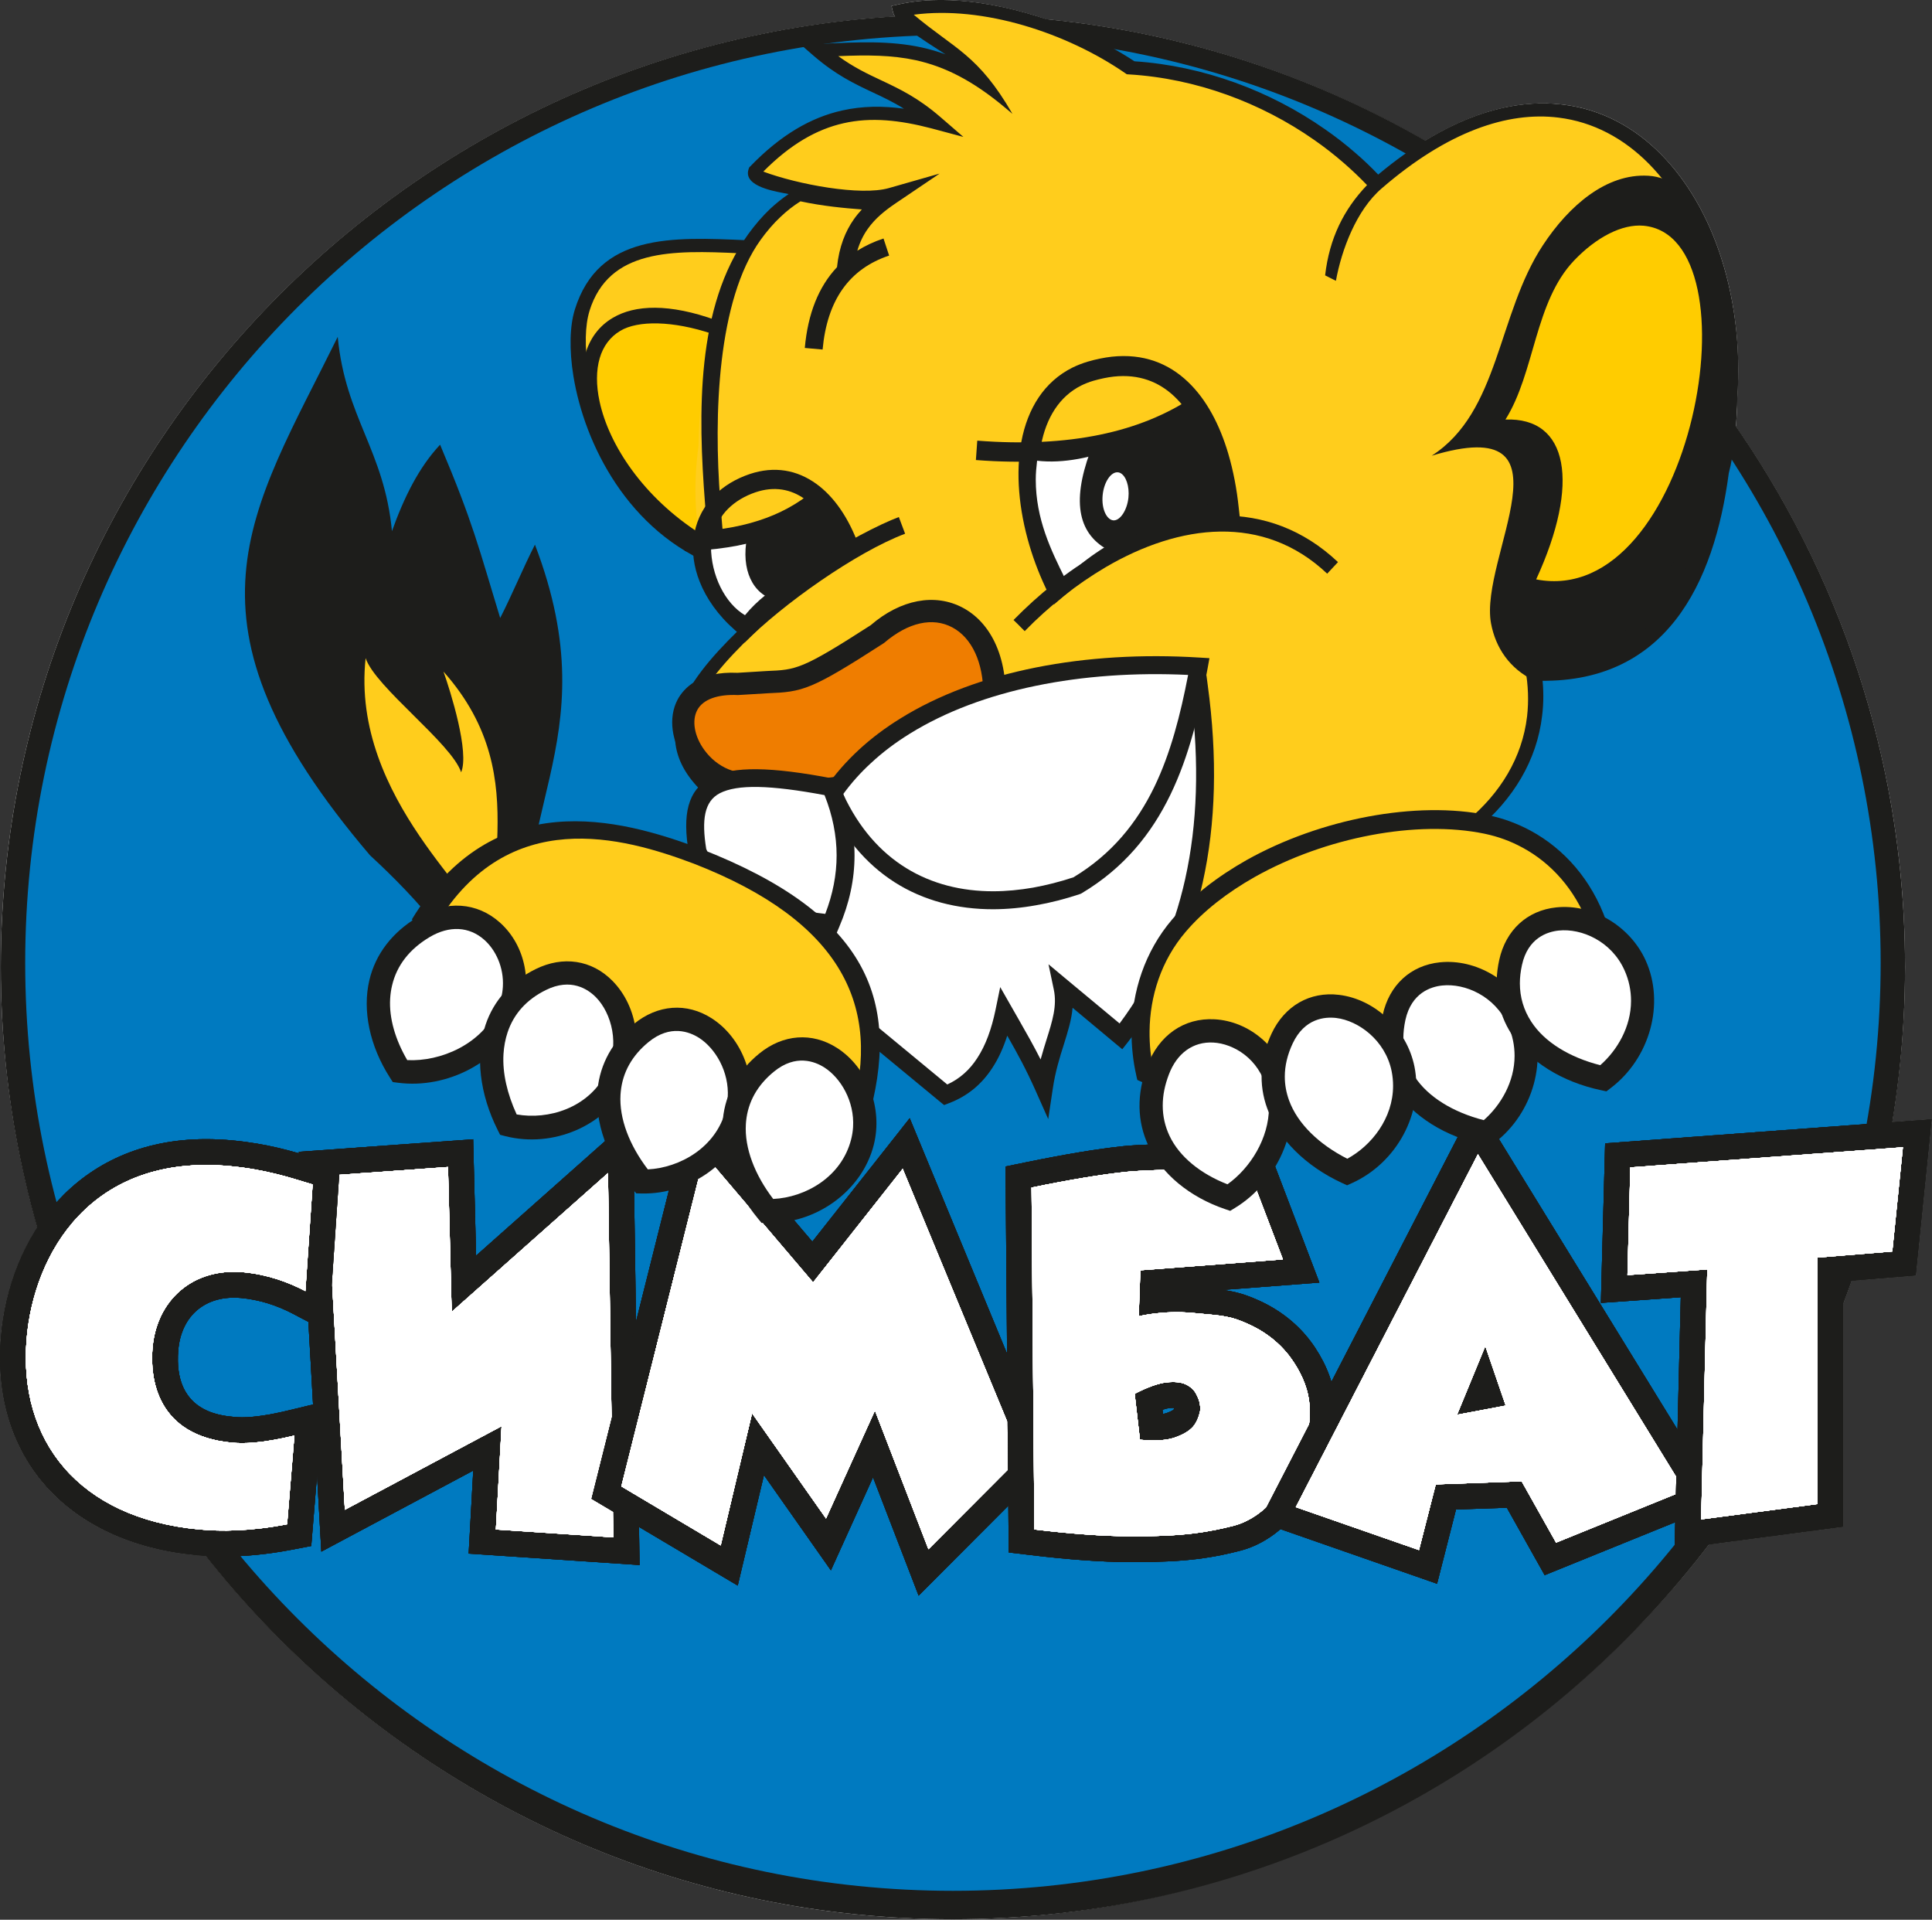 <?xml version="1.0" encoding="UTF-8"?> <svg xmlns="http://www.w3.org/2000/svg" width="3672" height="3648" viewBox="0 0 3672 3648" fill="none"><rect x="0" y="0" width="3672" height="3648" fill="#333333" stroke="none"/><g clip-path="url(#clip0_45_297)"><path d="M3641.19 2423.74L3671.45 2126.78L3596.27 2132.33C3612.14 2036.27 3620.77 1937.82 3620.77 1837.39C3620.77 1456.5 3501.74 1102.66 3299.38 810.56C3300.79 792.76 3301.64 773.91 3301.95 754.4C3308.21 660.89 3297.19 569.69 3271.11 489.18C3246.07 411.5 3207.02 343.67 3156.71 292.92C3105.85 241.41 3043.04 207.47 2970.86 198.81C2892.69 189.02 2804.17 209.03 2708.56 267.57C2492.28 143.27 2248.38 62.1 1988.4 36.62C1897.63 6.05 1795.47 -10.7 1710.47 7.78L1694.36 11.3L1697.51 24.22L1697.57 24.41L1697.69 24.64C1698.22 26.76 1699.41 29.06 1701.04 31.47C755.29 88.72 1.5 877.77 1.5 1837.39C1.5 2009.08 26.13 2175.12 71.14 2332.67C30.73 2394.91 7.6 2468 1.61 2540.99C-17.15 2769.58 128.63 2932.15 372.97 2955.14C378.84 2955.69 384.9 2955.6 390.86 2955.98C722.73 3376.25 1236.13 3647.09 1811.1 3647.09C2386.07 3647.09 2916.83 3367.21 3248.04 2934.81L3503.16 2901.15V2477.5C3508.67 2463 3513.93 2448.4 3519.08 2433.75L3641.19 2423.73V2423.74Z" fill="white"></path><path d="M1814.68 3496.4C1320.86 3496.4 859.91 3279.88 542.26 2900.56C288.59 2863.21 133.78 2676.61 154.23 2427.44C159.56 2362.46 176.94 2299.71 205.02 2243.28C170.98 2109.58 153.75 1972.58 153.75 1835.39C153.75 981.5 804.02 268.46 1646.32 183.24C1659.29 173.5 1674.34 166.52 1690.51 162.99L1704.28 159.98C1806.63 137.7 1914.06 159.58 1990.06 183.82C2198.1 205.81 2397 266.21 2582.4 363.63C2662.81 325.94 2742.53 311.81 2820.16 321.5C2904.46 331.62 2982.78 370.9 3046.09 435.03C3100.88 490.31 3144.23 564 3171.3 647.99C3197.9 730.14 3208.91 822.26 3203.1 914.4C3203.03 918.13 3202.94 921.85 3202.83 925.53C3381.47 1196.77 3475.67 1510.47 3475.67 1835.39C3475.67 1885.87 3473.27 1936.87 3468.48 1987.95C3474.99 1992.32 3481.08 1997.4 3486.66 2003.13C3510.2 2027.33 3521.83 2060.72 3518.41 2094.32L3492.55 2348.14C3486.96 2402.9 3443.12 2445.88 3388.28 2450.38L3375.16 2451.46V2744.64C3375.16 2801.94 3332.71 2850.36 3275.91 2857.86L3103.85 2880.56C2785.89 3272.61 2318.77 3496.42 1814.7 3496.42L1814.68 3496.4ZM1794.17 379.13C1775.68 394.69 1752.42 404.26 1727.51 405.77C973.09 451.44 382.14 1079.4 382.14 1835.38C382.14 1967.42 400.69 2099.29 437.27 2227.34C446.34 2259.09 441.24 2293.2 423.26 2320.89C400.29 2356.28 385.58 2400.75 381.86 2446.1C370.96 2579.05 449.06 2663.22 596.15 2677.07H597.75C601.16 2677.17 604.58 2677.29 607.96 2677.5C640.31 2679.56 670.28 2695.26 690.37 2720.71C965.02 3068.52 1374.81 3267.99 1814.68 3267.99C2254.55 3267.99 2677.64 3062.39 2952.23 2703.94C2970.66 2679.88 2997.89 2664.13 3027.94 2660.16L3146.75 2644.49V2382.5C3146.75 2368.63 3149.28 2354.89 3154.2 2341.93C3158.56 2330.44 3162.73 2318.88 3166.81 2307.27C3181.74 2264.73 3220.29 2234.97 3265.21 2231.29L3274.94 2230.48L3279.67 2184.09C3271.1 2178.7 3263.2 2172.13 3256.23 2164.5C3232.6 2138.65 3222.15 2103.39 3227.85 2068.84C3240.74 1990.9 3247.27 1912.34 3247.27 1835.36C3247.27 1543.96 3159.3 1262.95 2992.89 1022.72C2977.91 1001.08 2970.85 974.94 2972.93 948.69C2973.95 935.77 2974.55 922.07 2974.78 907.9C2974.82 905.95 2974.89 904 2975.03 902.05C2979.34 837.6 2972.06 774.02 2953.96 718.18C2937.8 668.02 2913.53 625.7 2883.71 595.63C2856.55 568.11 2825.87 552.2 2792.35 548.17C2747.52 542.59 2696.9 556.97 2641.4 590.96C2605.78 612.77 2561.08 613.39 2524.87 592.57C2348.21 491.05 2156.5 429.56 1955.08 409.81C1946.47 408.97 1937.97 407.15 1929.76 404.38C1880.48 387.78 1833.28 379.1 1794.34 379.1H1794.17V379.13ZM1815.27 227.9C1815.27 227.9 1815.33 228 1815.36 228.04C1815.34 228 1815.3 227.95 1815.27 227.9Z" fill="white"></path><path fill-rule="evenodd" clip-rule="evenodd" d="M1811.11 27.779C2807.85 27.779 3620.77 840.779 3620.77 1837.39C3620.77 2834 2807.85 3647.1 1811.11 3647.1C814.37 3647.1 1.5 2834.24 1.5 1837.39C1.5 840.539 814.4 27.779 1811.11 27.779Z" fill="#1D1D1B"></path><path fill-rule="evenodd" clip-rule="evenodd" d="M1811.11 66.519C2782.33 66.519 3574.41 858.499 3574.41 1829.69C3574.41 2800.88 2782.33 3593.04 1811.11 3593.04C839.89 3593.04 47.89 2800.96 47.89 1829.69C47.89 858.419 840.06 66.519 1811.11 66.519Z" fill="#007AC0"></path><path d="M1165.65 2921.38L942.47 2906.46L953.33 2710.1L655.46 2868.95L619.68 2234.22L851.5 2217.59L858.5 2492.89L1155.56 2229.19L1165.65 2921.39V2921.38Z" fill="#1D1D1B"></path><path d="M1215.55 2973.94L890.74 2952.24L899.45 2794.47L610.73 2948.49L567.93 2188.71L899.26 2164.93L904.88 2386.05L1203.1 2121.32L1215.54 2973.94H1215.55ZM994.17 2860.7L1115.79 2868.82L1108.03 2337.08L812.1 2599.77L803.69 2270.28L671.43 2279.73L700.16 2789.42L1007.19 2625.66L994.16 2860.7H994.17Z" fill="#1D1D1B"></path><path d="M1165.65 2921.38L942.47 2906.46L953.33 2710.1L655.46 2868.95L619.68 2234.22L851.5 2217.59L858.5 2492.89L1155.56 2229.19L1165.65 2921.39V2921.38Z" fill="#1D1D1B"></path><path d="M1215.55 2973.94L890.74 2952.24L899.45 2794.47L610.73 2948.49L567.93 2188.71L899.26 2164.93L904.88 2386.05L1203.1 2121.32L1215.54 2973.94H1215.55ZM994.17 2860.7L1115.79 2868.82L1108.03 2337.08L812.1 2599.77L803.69 2270.28L671.43 2279.73L700.16 2789.42L1007.19 2625.66L994.16 2860.7H994.17Z" fill="#1D1D1B"></path><path d="M1165.65 2921.38L942.47 2906.46L953.33 2710.1L655.46 2868.95L619.68 2234.22L851.5 2217.59L858.5 2492.89L1155.56 2229.19L1165.65 2921.39V2921.38Z" fill="#1D1D1B"></path><path d="M1215.55 2973.94L890.74 2952.24L899.45 2794.47L610.73 2948.49L567.93 2188.71L899.26 2164.93L904.88 2386.05L1203.1 2121.32L1215.54 2973.94H1215.55ZM994.17 2860.7L1115.79 2868.82L1108.03 2337.08L812.1 2599.77L803.69 2270.28L671.43 2279.73L700.16 2789.42L1007.19 2625.66L994.16 2860.7H994.17Z" fill="#1D1D1B"></path><path d="M1165.65 2921.38L942.47 2906.46L953.33 2710.1L655.46 2868.95L619.68 2234.22L851.5 2217.59L858.5 2492.89L1155.56 2229.19L1165.65 2921.39V2921.38Z" fill="#1D1D1B"></path><path d="M1215.55 2973.94L890.74 2952.24L899.45 2794.47L610.73 2948.49L567.93 2188.71L899.26 2164.93L904.88 2386.05L1203.1 2121.32L1215.54 2973.94H1215.55ZM994.17 2860.7L1115.79 2868.82L1108.03 2337.08L812.1 2599.77L803.69 2270.28L671.43 2279.73L700.16 2789.42L1007.19 2625.66L994.16 2860.7H994.17Z" fill="#1D1D1B"></path><path d="M1165.65 2921.38L942.47 2906.46L953.33 2710.1L655.46 2868.95L619.68 2234.22L851.5 2217.59L858.5 2492.89L1155.56 2229.19L1165.65 2921.39V2921.38Z" fill="white"></path><path d="M1165.65 2921.38L942.47 2906.46L953.33 2710.1L655.46 2868.95L619.68 2234.22L851.5 2217.59L858.5 2492.89L1155.56 2229.19L1165.65 2921.39V2921.38Z" fill="white"></path><path d="M1165.65 2921.38L942.47 2906.46L953.33 2710.1L655.46 2868.95L619.68 2234.22L851.5 2217.59L858.5 2492.89L1155.56 2229.19L1165.65 2921.39V2921.38Z" fill="white"></path><path d="M1165.65 2921.38L942.47 2906.46L953.33 2710.1L655.46 2868.95L619.68 2234.22L851.5 2217.59L858.5 2492.89L1155.56 2229.19L1165.65 2921.39V2921.38Z" fill="white"></path><path d="M1165.65 2921.38L942.47 2906.46L953.33 2710.1L655.46 2868.95L619.68 2234.22L851.5 2217.59L858.5 2492.89L1155.56 2229.19L1165.65 2921.39V2921.38Z" fill="white"></path><path d="M1165.65 2921.38L942.47 2906.46L953.33 2710.1L655.46 2868.95L619.68 2234.22L851.5 2217.59L858.5 2492.89L1155.56 2229.19L1165.65 2921.39V2921.38Z" fill="white"></path><path d="M1165.65 2921.38L942.47 2906.46L953.33 2710.1L655.46 2868.95L619.68 2234.22L851.5 2217.59L858.5 2492.89L1155.56 2229.19L1165.65 2921.39V2921.38Z" fill="white"></path><path d="M1165.65 2921.38L942.47 2906.46L953.33 2710.1L655.46 2868.95L619.68 2234.22L851.5 2217.59L858.5 2492.89L1155.56 2229.19L1165.65 2921.39V2921.38Z" fill="white"></path><path d="M1338.98 2194.32L1545.36 2436.94L1715.66 2221.12L1941.32 2766.76L1764.63 2943.89L1662.93 2680.27L1569.96 2885.46L1429.41 2685.56L1369.78 2936.66L1180.97 2824.48L1338.97 2194.3L1338.98 2194.32Z" fill="#1D1D1B"></path><path d="M1745.98 3032.1L1659.29 2807.28L1579.21 2984.03L1451.98 2803.09L1402.14 3013.01L1124.43 2848.05L1314.53 2089.82L1543.95 2359.47L1729.01 2124.95L1999.18 2778.23L1745.99 3032.1H1745.98ZM1237.48 2800.96L1337.42 2860.35L1406.79 2568.1L1560.71 2786.93L1666.6 2553.18L1783.23 2855.69L1883.38 2755.22L1702.29 2317.32L1546.79 2514.36L1363.4 2298.79L1237.48 2800.94V2800.96Z" fill="#1D1D1B"></path><path d="M1338.98 2194.32L1545.36 2436.94L1715.66 2221.12L1941.32 2766.76L1764.63 2943.89L1662.93 2680.27L1569.96 2885.46L1429.41 2685.56L1369.78 2936.66L1180.97 2824.48L1338.97 2194.3L1338.98 2194.32Z" fill="#1D1D1B"></path><path d="M1745.98 3032.1L1659.29 2807.28L1579.21 2984.03L1451.98 2803.09L1402.14 3013.01L1124.43 2848.05L1314.53 2089.82L1543.95 2359.47L1729.01 2124.95L1999.18 2778.23L1745.99 3032.1H1745.98ZM1237.48 2800.96L1337.42 2860.35L1406.79 2568.1L1560.71 2786.93L1666.6 2553.18L1783.23 2855.69L1883.38 2755.22L1702.29 2317.32L1546.79 2514.36L1363.4 2298.79L1237.48 2800.94V2800.96Z" fill="#1D1D1B"></path><path d="M1338.98 2194.32L1545.36 2436.94L1715.66 2221.12L1941.32 2766.76L1764.63 2943.89L1662.93 2680.27L1569.96 2885.46L1429.41 2685.56L1369.78 2936.66L1180.97 2824.48L1338.97 2194.3L1338.98 2194.32Z" fill="#1D1D1B"></path><path d="M1745.98 3032.1L1659.29 2807.28L1579.21 2984.03L1451.98 2803.09L1402.14 3013.01L1124.43 2848.05L1314.53 2089.82L1543.95 2359.47L1729.01 2124.95L1999.18 2778.23L1745.99 3032.1H1745.98ZM1237.48 2800.96L1337.42 2860.35L1406.79 2568.1L1560.71 2786.93L1666.6 2553.18L1783.23 2855.69L1883.38 2755.22L1702.29 2317.32L1546.79 2514.36L1363.4 2298.79L1237.48 2800.94V2800.96Z" fill="#1D1D1B"></path><path d="M1338.98 2194.32L1545.36 2436.94L1715.66 2221.12L1941.32 2766.76L1764.63 2943.89L1662.93 2680.27L1569.96 2885.46L1429.41 2685.56L1369.78 2936.66L1180.97 2824.48L1338.97 2194.3L1338.98 2194.32Z" fill="#1D1D1B"></path><path d="M1745.98 3032.1L1659.29 2807.28L1579.21 2984.03L1451.98 2803.09L1402.14 3013.01L1124.43 2848.05L1314.53 2089.82L1543.95 2359.47L1729.01 2124.95L1999.18 2778.23L1745.99 3032.1H1745.98ZM1237.48 2800.96L1337.42 2860.35L1406.79 2568.1L1560.71 2786.93L1666.6 2553.18L1783.23 2855.69L1883.38 2755.22L1702.29 2317.32L1546.79 2514.36L1363.4 2298.79L1237.48 2800.94V2800.96Z" fill="#1D1D1B"></path><path d="M1338.98 2194.32L1545.36 2436.94L1715.66 2221.12L1941.32 2766.76L1764.63 2943.89L1662.93 2680.27L1569.96 2885.46L1429.41 2685.56L1369.78 2936.66L1180.97 2824.48L1338.97 2194.3L1338.98 2194.32Z" fill="white"></path><path d="M1338.98 2194.32L1545.36 2436.94L1715.66 2221.12L1941.32 2766.76L1764.63 2943.89L1662.93 2680.27L1569.96 2885.46L1429.41 2685.56L1369.78 2936.66L1180.97 2824.48L1338.97 2194.3L1338.98 2194.32Z" fill="white"></path><path d="M1338.98 2194.32L1545.36 2436.94L1715.66 2221.12L1941.32 2766.76L1764.63 2943.89L1662.93 2680.27L1569.96 2885.46L1429.41 2685.56L1369.78 2936.66L1180.97 2824.48L1338.97 2194.3L1338.98 2194.32Z" fill="white"></path><path d="M1338.98 2194.32L1545.36 2436.94L1715.66 2221.12L1941.32 2766.76L1764.63 2943.89L1662.93 2680.27L1569.96 2885.46L1429.41 2685.56L1369.78 2936.66L1180.97 2824.48L1338.97 2194.3L1338.98 2194.32Z" fill="white"></path><path d="M1338.98 2194.32L1545.36 2436.94L1715.66 2221.12L1941.32 2766.76L1764.63 2943.89L1662.93 2680.27L1569.96 2885.46L1429.41 2685.56L1369.78 2936.66L1180.97 2824.48L1338.97 2194.3L1338.98 2194.32Z" fill="white"></path><path d="M1338.98 2194.32L1545.36 2436.94L1715.66 2221.12L1941.32 2766.76L1764.63 2943.89L1662.93 2680.27L1569.96 2885.46L1429.41 2685.56L1369.78 2936.66L1180.97 2824.48L1338.97 2194.3L1338.98 2194.32Z" fill="white"></path><path d="M1338.98 2194.32L1545.36 2436.94L1715.66 2221.12L1941.32 2766.76L1764.63 2943.89L1662.93 2680.27L1569.96 2885.46L1429.41 2685.56L1369.78 2936.66L1180.97 2824.48L1338.97 2194.3L1338.98 2194.32Z" fill="white"></path><path d="M1338.98 2194.32L1545.36 2436.94L1715.66 2221.12L1941.32 2766.76L1764.63 2943.89L1662.93 2680.27L1569.96 2885.46L1429.41 2685.56L1369.78 2936.66L1180.97 2824.48L1338.97 2194.3L1338.98 2194.32Z" fill="white"></path><path d="M2488.99 2670.96C2487.21 2643.78 2477.12 2616.18 2458.65 2588.18C2440.24 2560.19 2412.88 2535.02 2376.13 2517.8C2338.24 2500.03 2325.25 2500.36 2267.2 2494.94C2209.25 2489.5 2164.3 2501.31 2164.3 2501.31L2167.39 2413.88L2438.31 2393.19L2372.12 2219.6C2372.12 2219.6 2188.74 2221.7 2141.4 2226.75C2093.96 2231.64 2033.63 2241.7 1960.55 2256.64L1965.99 2906.39C2035.43 2914.73 2095.39 2919 2145.59 2919.34C2195.94 2919.6 2236.92 2917.8 2268.5 2913.87C2300.16 2910.01 2325.17 2904.21 2344.39 2899.34C2380.2 2890.19 2418.92 2861.91 2443.88 2814.9C2454.64 2794.68 2467.71 2774.09 2477.34 2749.17C2486.91 2724.22 2490.8 2698.16 2489 2670.97L2488.99 2670.96ZM2267.42 2711.31C2260.33 2719.3 2248.92 2726.17 2233.11 2731.64C2217.31 2737.21 2195.08 2738.57 2166.61 2735.84L2156.54 2648.48C2181.4 2635.67 2201.78 2628.56 2217.6 2626.82C2233.37 2625.24 2245.68 2626.6 2254.53 2630.99C2263.37 2635.49 2269.69 2641.38 2273.55 2648.91C2277.48 2656.34 2279.87 2662.91 2280.6 2668.48C2281.32 2673.95 2281.67 2677.11 2281.67 2677.62C2279.1 2692.07 2274.36 2703.26 2267.43 2711.31H2267.42Z" fill="#1D1D1B"></path><path d="M2155.8 2968.43H2155.76L2145.32 2968.39C2093.01 2968.06 2030.76 2963.61 1960.16 2955.15L1917.2 2950.02L1911.14 2216.64L1950.7 2208.53C2026.94 2192.92 2087.63 2182.91 2136.34 2177.9C2185.28 2172.68 2363.94 2170.59 2371.55 2170.51L2405.78 2170.12L2507.62 2437.2L2323.68 2451.22C2348.39 2454.48 2367.58 2459.6 2396.93 2473.31C2439.49 2493.27 2475 2523.7 2499.66 2561.22C2522.78 2596.26 2535.64 2632.11 2537.99 2667.72C2540.27 2701.9 2535.22 2735.23 2523.17 2766.73C2514.79 2788.47 2504.57 2806.73 2495.55 2822.84C2492.69 2827.97 2489.87 2832.97 2487.19 2837.97C2457.7 2893.52 2410.05 2933.26 2356.5 2946.89C2336.68 2951.98 2309.33 2958.4 2274.42 2962.58C2243.18 2966.47 2203.27 2968.44 2155.79 2968.44L2155.8 2968.43ZM2014.73 2862.37C2064.01 2867.28 2108.02 2869.94 2145.93 2870.18L2155.76 2870.23C2199.18 2870.23 2235.12 2868.52 2262.46 2865.16C2291.9 2861.56 2315.16 2856.08 2332.25 2851.73C2358.67 2844.98 2384.14 2822.59 2400.5 2791.81C2403.53 2786.17 2406.65 2780.58 2409.85 2774.85C2418.01 2760.31 2425.67 2746.59 2431.48 2731.47C2438.57 2713.09 2441.35 2694.37 2440.02 2674.21C2438.83 2655.74 2431.26 2635.92 2417.64 2615.15C2402.94 2592.75 2381.31 2574.47 2355.24 2562.25C2328.78 2549.85 2322.07 2549.26 2278.28 2545.23L2262.68 2543.82C2254.05 2543.01 2245.08 2542.59 2236.18 2542.59C2201.58 2542.59 2176.87 2548.74 2176.61 2548.82L2113.16 2564.97L2119.87 2368.27L2369 2349.25L2338.44 2269.17C2276.15 2270.17 2176.96 2272.36 2146.62 2275.58C2110.16 2279.32 2064.39 2286.48 2010.04 2296.91L2014.74 2862.37H2014.73ZM2192.84 2786.35C2183.27 2786.35 2172.89 2785.8 2161.95 2784.73L2122.41 2780.96L2103.78 2620.36L2134.03 2604.82C2164.37 2589.22 2189.93 2580.47 2212.24 2577.97C2218.61 2577.38 2224.2 2577.07 2229.51 2577.07C2247.28 2577.07 2263.1 2580.46 2276.42 2587.03C2294.85 2596.35 2308.43 2609.51 2317.14 2626.27C2323.68 2638.82 2327.67 2650.45 2329.24 2661.73C2330.78 2672.89 2330.78 2675.62 2330.78 2677.62L2330.01 2686.17C2325.91 2709.25 2317.44 2728.47 2304.62 2743.26C2291.2 2758.57 2273.16 2769.76 2249.16 2778.05C2233.34 2783.6 2214.87 2786.34 2192.82 2786.34L2192.84 2786.35ZM2209.47 2678.91L2210.37 2686.86C2213.45 2686.35 2215.55 2685.76 2216.87 2685.32C2226.28 2682.03 2229.95 2679.33 2230.67 2678.7C2230.63 2678.61 2231.15 2677.6 2231.83 2675.34C2229.73 2675.25 2226.06 2675.34 2222.55 2675.67C2220.55 2675.93 2216.36 2676.61 2209.47 2678.92V2678.91Z" fill="#1D1D1B"></path><path d="M2488.99 2670.96C2487.21 2643.78 2477.12 2616.18 2458.65 2588.18C2440.24 2560.19 2412.88 2535.02 2376.13 2517.8C2338.24 2500.03 2325.25 2500.36 2267.2 2494.94C2209.25 2489.5 2164.3 2501.31 2164.3 2501.31L2167.39 2413.88L2438.31 2393.19L2372.12 2219.6C2372.12 2219.6 2188.74 2221.7 2141.4 2226.75C2093.96 2231.64 2033.63 2241.7 1960.55 2256.64L1965.99 2906.39C2035.43 2914.73 2095.39 2919 2145.59 2919.34C2195.94 2919.6 2236.92 2917.8 2268.5 2913.87C2300.16 2910.01 2325.17 2904.21 2344.39 2899.34C2380.2 2890.19 2418.92 2861.91 2443.88 2814.9C2454.64 2794.68 2467.71 2774.09 2477.34 2749.17C2486.91 2724.22 2490.8 2698.16 2489 2670.97L2488.99 2670.96ZM2267.42 2711.31C2260.33 2719.3 2248.92 2726.17 2233.11 2731.64C2217.31 2737.21 2195.08 2738.57 2166.61 2735.84L2156.54 2648.48C2181.4 2635.67 2201.78 2628.56 2217.6 2626.82C2233.37 2625.24 2245.68 2626.6 2254.53 2630.99C2263.37 2635.49 2269.69 2641.38 2273.55 2648.91C2277.48 2656.34 2279.87 2662.91 2280.6 2668.48C2281.32 2673.95 2281.67 2677.11 2281.67 2677.62C2279.1 2692.07 2274.36 2703.26 2267.43 2711.31H2267.42Z" fill="#1D1D1B"></path><path d="M2155.8 2968.43H2155.76L2145.32 2968.39C2093.01 2968.06 2030.76 2963.61 1960.16 2955.15L1917.2 2950.02L1911.14 2216.64L1950.7 2208.53C2026.94 2192.92 2087.63 2182.91 2136.34 2177.9C2185.28 2172.68 2363.94 2170.59 2371.55 2170.51L2405.78 2170.12L2507.62 2437.2L2323.68 2451.22C2348.39 2454.48 2367.58 2459.6 2396.93 2473.31C2439.49 2493.27 2475 2523.7 2499.66 2561.22C2522.78 2596.26 2535.64 2632.11 2537.99 2667.72C2540.27 2701.9 2535.22 2735.23 2523.17 2766.73C2514.79 2788.47 2504.57 2806.73 2495.55 2822.84C2492.69 2827.97 2489.87 2832.97 2487.19 2837.97C2457.7 2893.52 2410.05 2933.26 2356.5 2946.89C2336.68 2951.98 2309.33 2958.4 2274.42 2962.58C2243.18 2966.47 2203.27 2968.44 2155.79 2968.44L2155.8 2968.43ZM2014.73 2862.37C2064.01 2867.28 2108.02 2869.94 2145.93 2870.18L2155.76 2870.23C2199.18 2870.23 2235.12 2868.52 2262.46 2865.16C2291.9 2861.56 2315.16 2856.08 2332.25 2851.73C2358.67 2844.98 2384.14 2822.59 2400.5 2791.81C2403.53 2786.17 2406.65 2780.58 2409.85 2774.85C2418.01 2760.31 2425.67 2746.59 2431.48 2731.47C2438.57 2713.09 2441.35 2694.37 2440.02 2674.21C2438.83 2655.74 2431.26 2635.92 2417.64 2615.15C2402.94 2592.75 2381.31 2574.47 2355.24 2562.25C2328.78 2549.85 2322.07 2549.26 2278.28 2545.23L2262.68 2543.82C2254.05 2543.01 2245.08 2542.59 2236.18 2542.59C2201.58 2542.59 2176.87 2548.74 2176.61 2548.82L2113.16 2564.97L2119.87 2368.27L2369 2349.25L2338.44 2269.17C2276.15 2270.17 2176.96 2272.36 2146.62 2275.58C2110.16 2279.32 2064.39 2286.48 2010.04 2296.91L2014.74 2862.37H2014.73ZM2192.84 2786.35C2183.27 2786.35 2172.89 2785.8 2161.95 2784.73L2122.41 2780.96L2103.78 2620.36L2134.03 2604.82C2164.37 2589.22 2189.93 2580.47 2212.24 2577.97C2218.61 2577.38 2224.2 2577.07 2229.51 2577.07C2247.28 2577.07 2263.1 2580.46 2276.42 2587.03C2294.85 2596.35 2308.43 2609.51 2317.14 2626.27C2323.68 2638.82 2327.67 2650.45 2329.24 2661.73C2330.78 2672.89 2330.78 2675.62 2330.78 2677.62L2330.01 2686.17C2325.91 2709.25 2317.44 2728.47 2304.62 2743.26C2291.2 2758.57 2273.16 2769.76 2249.16 2778.05C2233.34 2783.6 2214.87 2786.34 2192.82 2786.34L2192.84 2786.35ZM2209.47 2678.91L2210.37 2686.86C2213.45 2686.35 2215.55 2685.76 2216.87 2685.32C2226.28 2682.03 2229.95 2679.33 2230.67 2678.7C2230.63 2678.61 2231.15 2677.6 2231.83 2675.34C2229.73 2675.25 2226.06 2675.34 2222.55 2675.67C2220.55 2675.93 2216.36 2676.61 2209.47 2678.92V2678.91Z" fill="#1D1D1B"></path><path d="M2488.99 2670.96C2487.21 2643.78 2477.12 2616.18 2458.65 2588.18C2440.24 2560.19 2412.88 2535.02 2376.13 2517.8C2338.24 2500.03 2325.25 2500.36 2267.2 2494.94C2209.25 2489.5 2164.3 2501.31 2164.3 2501.31L2167.39 2413.88L2438.31 2393.19L2372.12 2219.6C2372.12 2219.6 2188.74 2221.7 2141.4 2226.75C2093.96 2231.64 2033.63 2241.7 1960.55 2256.64L1965.99 2906.39C2035.43 2914.73 2095.39 2919 2145.59 2919.34C2195.94 2919.6 2236.92 2917.8 2268.5 2913.87C2300.16 2910.01 2325.17 2904.21 2344.39 2899.34C2380.2 2890.19 2418.92 2861.91 2443.88 2814.9C2454.64 2794.68 2467.71 2774.09 2477.34 2749.17C2486.91 2724.22 2490.8 2698.16 2489 2670.97L2488.99 2670.96ZM2267.42 2711.31C2260.33 2719.3 2248.92 2726.17 2233.11 2731.64C2217.31 2737.21 2195.08 2738.57 2166.61 2735.84L2156.54 2648.48C2181.4 2635.67 2201.78 2628.56 2217.6 2626.82C2233.37 2625.24 2245.68 2626.6 2254.53 2630.99C2263.37 2635.49 2269.69 2641.38 2273.55 2648.91C2277.48 2656.34 2279.87 2662.91 2280.6 2668.48C2281.32 2673.95 2281.67 2677.11 2281.67 2677.62C2279.1 2692.07 2274.36 2703.26 2267.43 2711.31H2267.42Z" fill="#1D1D1B"></path><path d="M2155.8 2968.43H2155.76L2145.32 2968.39C2093.01 2968.06 2030.76 2963.61 1960.16 2955.15L1917.2 2950.02L1911.14 2216.64L1950.7 2208.53C2026.94 2192.92 2087.63 2182.91 2136.34 2177.9C2185.28 2172.68 2363.94 2170.59 2371.55 2170.51L2405.78 2170.12L2507.62 2437.2L2323.68 2451.22C2348.39 2454.48 2367.58 2459.6 2396.93 2473.31C2439.49 2493.27 2475 2523.7 2499.66 2561.22C2522.78 2596.26 2535.64 2632.11 2537.99 2667.72C2540.27 2701.9 2535.22 2735.23 2523.17 2766.73C2514.79 2788.47 2504.57 2806.73 2495.55 2822.84C2492.69 2827.97 2489.87 2832.97 2487.19 2837.97C2457.7 2893.52 2410.05 2933.26 2356.5 2946.89C2336.68 2951.98 2309.33 2958.4 2274.42 2962.58C2243.18 2966.47 2203.27 2968.44 2155.79 2968.44L2155.8 2968.43ZM2014.73 2862.37C2064.01 2867.28 2108.02 2869.94 2145.93 2870.18L2155.76 2870.23C2199.18 2870.23 2235.12 2868.52 2262.46 2865.16C2291.9 2861.56 2315.16 2856.08 2332.25 2851.73C2358.67 2844.98 2384.14 2822.59 2400.5 2791.81C2403.53 2786.17 2406.65 2780.58 2409.85 2774.85C2418.01 2760.31 2425.67 2746.59 2431.48 2731.47C2438.57 2713.09 2441.35 2694.37 2440.02 2674.21C2438.83 2655.74 2431.26 2635.92 2417.64 2615.15C2402.94 2592.75 2381.31 2574.47 2355.24 2562.25C2328.78 2549.85 2322.07 2549.26 2278.28 2545.23L2262.68 2543.82C2254.05 2543.01 2245.08 2542.59 2236.18 2542.59C2201.58 2542.59 2176.87 2548.74 2176.61 2548.82L2113.16 2564.97L2119.87 2368.27L2369 2349.25L2338.44 2269.17C2276.15 2270.17 2176.96 2272.36 2146.62 2275.58C2110.16 2279.32 2064.39 2286.48 2010.04 2296.91L2014.74 2862.37H2014.73ZM2192.84 2786.35C2183.27 2786.35 2172.89 2785.8 2161.95 2784.73L2122.41 2780.96L2103.78 2620.36L2134.03 2604.82C2164.37 2589.22 2189.93 2580.47 2212.24 2577.97C2218.61 2577.38 2224.2 2577.07 2229.51 2577.07C2247.28 2577.07 2263.1 2580.46 2276.42 2587.03C2294.85 2596.35 2308.43 2609.51 2317.14 2626.27C2323.68 2638.82 2327.67 2650.45 2329.24 2661.73C2330.78 2672.89 2330.78 2675.62 2330.78 2677.62L2330.01 2686.17C2325.91 2709.25 2317.44 2728.47 2304.62 2743.26C2291.2 2758.57 2273.16 2769.76 2249.16 2778.05C2233.34 2783.6 2214.87 2786.34 2192.82 2786.34L2192.84 2786.35ZM2209.47 2678.91L2210.37 2686.86C2213.45 2686.35 2215.55 2685.76 2216.87 2685.32C2226.28 2682.03 2229.95 2679.33 2230.67 2678.7C2230.63 2678.61 2231.15 2677.6 2231.83 2675.34C2229.73 2675.25 2226.06 2675.34 2222.55 2675.67C2220.55 2675.93 2216.36 2676.61 2209.47 2678.92V2678.91Z" fill="#1D1D1B"></path><path d="M2488.99 2670.96C2487.21 2643.78 2477.12 2616.18 2458.65 2588.18C2440.24 2560.19 2412.88 2535.02 2376.13 2517.8C2338.24 2500.03 2325.25 2500.36 2267.2 2494.94C2209.25 2489.5 2164.3 2501.31 2164.3 2501.31L2167.39 2413.88L2438.31 2393.19L2372.12 2219.6C2372.12 2219.6 2188.74 2221.7 2141.4 2226.75C2093.96 2231.64 2033.63 2241.7 1960.55 2256.64L1965.99 2906.39C2035.43 2914.73 2095.39 2919 2145.59 2919.34C2195.94 2919.6 2236.92 2917.8 2268.5 2913.87C2300.16 2910.01 2325.17 2904.21 2344.39 2899.34C2380.2 2890.19 2418.92 2861.91 2443.88 2814.9C2454.64 2794.68 2467.71 2774.09 2477.34 2749.17C2486.91 2724.22 2490.8 2698.16 2489 2670.97L2488.99 2670.96ZM2267.42 2711.31C2260.33 2719.3 2248.92 2726.17 2233.11 2731.64C2217.31 2737.21 2195.08 2738.57 2166.61 2735.84L2156.54 2648.48C2181.4 2635.67 2201.78 2628.56 2217.6 2626.82C2233.37 2625.24 2245.68 2626.6 2254.53 2630.99C2263.37 2635.49 2269.69 2641.38 2273.55 2648.91C2277.48 2656.34 2279.87 2662.91 2280.6 2668.48C2281.32 2673.95 2281.67 2677.11 2281.67 2677.62C2279.1 2692.07 2274.36 2703.26 2267.43 2711.31H2267.42Z" fill="#1D1D1B"></path><path d="M2155.8 2968.43H2155.76L2145.32 2968.39C2093.01 2968.06 2030.76 2963.61 1960.16 2955.15L1917.2 2950.02L1911.14 2216.64L1950.7 2208.53C2026.94 2192.92 2087.63 2182.91 2136.34 2177.9C2185.28 2172.68 2363.94 2170.59 2371.55 2170.51L2405.78 2170.12L2507.62 2437.2L2323.68 2451.22C2348.39 2454.48 2367.58 2459.6 2396.93 2473.31C2439.49 2493.27 2475 2523.7 2499.66 2561.22C2522.78 2596.26 2535.64 2632.11 2537.99 2667.72C2540.27 2701.9 2535.22 2735.23 2523.17 2766.73C2514.79 2788.47 2504.57 2806.73 2495.55 2822.84C2492.69 2827.97 2489.87 2832.97 2487.19 2837.97C2457.7 2893.52 2410.05 2933.26 2356.5 2946.89C2336.68 2951.98 2309.33 2958.4 2274.42 2962.58C2243.18 2966.47 2203.27 2968.44 2155.79 2968.44L2155.8 2968.43ZM2014.73 2862.37C2064.01 2867.28 2108.02 2869.94 2145.93 2870.18L2155.76 2870.23C2199.18 2870.23 2235.12 2868.52 2262.46 2865.16C2291.9 2861.56 2315.16 2856.08 2332.25 2851.73C2358.67 2844.98 2384.14 2822.59 2400.5 2791.81C2403.53 2786.17 2406.65 2780.58 2409.85 2774.85C2418.01 2760.31 2425.67 2746.59 2431.48 2731.47C2438.57 2713.09 2441.35 2694.37 2440.02 2674.21C2438.83 2655.74 2431.26 2635.92 2417.64 2615.15C2402.94 2592.75 2381.31 2574.47 2355.24 2562.25C2328.78 2549.85 2322.07 2549.26 2278.28 2545.23L2262.68 2543.82C2254.05 2543.01 2245.08 2542.59 2236.18 2542.59C2201.58 2542.59 2176.87 2548.74 2176.61 2548.82L2113.16 2564.97L2119.87 2368.27L2369 2349.25L2338.44 2269.17C2276.15 2270.17 2176.96 2272.36 2146.62 2275.58C2110.16 2279.32 2064.39 2286.48 2010.04 2296.91L2014.74 2862.37H2014.73ZM2192.84 2786.35C2183.27 2786.35 2172.89 2785.8 2161.95 2784.73L2122.41 2780.96L2103.78 2620.36L2134.03 2604.82C2164.37 2589.22 2189.93 2580.47 2212.24 2577.97C2218.61 2577.38 2224.2 2577.07 2229.51 2577.07C2247.28 2577.07 2263.1 2580.46 2276.42 2587.03C2294.85 2596.35 2308.43 2609.51 2317.14 2626.27C2323.68 2638.82 2327.67 2650.45 2329.24 2661.73C2330.78 2672.89 2330.78 2675.62 2330.78 2677.62L2330.01 2686.17C2325.91 2709.25 2317.44 2728.47 2304.62 2743.26C2291.2 2758.57 2273.16 2769.76 2249.16 2778.05C2233.34 2783.6 2214.87 2786.34 2192.82 2786.34L2192.84 2786.35ZM2209.47 2678.91L2210.37 2686.86C2213.45 2686.35 2215.55 2685.76 2216.87 2685.32C2226.28 2682.03 2229.95 2679.33 2230.67 2678.7C2230.63 2678.61 2231.15 2677.6 2231.83 2675.34C2229.73 2675.25 2226.06 2675.34 2222.55 2675.67C2220.55 2675.93 2216.36 2676.61 2209.47 2678.92V2678.91Z" fill="#1D1D1B"></path><path d="M2488.99 2670.96C2487.21 2643.78 2477.12 2616.18 2458.65 2588.18C2440.24 2560.19 2412.88 2535.02 2376.13 2517.8C2338.24 2500.03 2325.25 2500.36 2267.2 2494.94C2209.25 2489.5 2164.3 2501.31 2164.3 2501.31L2167.39 2413.88L2438.31 2393.19L2372.12 2219.6C2372.12 2219.6 2188.74 2221.7 2141.4 2226.75C2093.96 2231.64 2033.63 2241.7 1960.55 2256.64L1965.99 2906.39C2035.43 2914.73 2095.39 2919 2145.59 2919.34C2195.94 2919.6 2236.92 2917.8 2268.5 2913.87C2300.16 2910.01 2325.17 2904.21 2344.39 2899.34C2380.2 2890.19 2418.92 2861.91 2443.88 2814.9C2454.64 2794.68 2467.71 2774.09 2477.34 2749.17C2486.91 2724.22 2490.8 2698.16 2489 2670.97L2488.99 2670.96ZM2267.42 2711.31C2260.33 2719.3 2248.92 2726.17 2233.11 2731.64C2217.31 2737.21 2195.08 2738.57 2166.61 2735.84L2156.54 2648.48C2181.4 2635.67 2201.78 2628.56 2217.6 2626.82C2233.37 2625.24 2245.68 2626.6 2254.53 2630.99C2263.37 2635.49 2269.69 2641.38 2273.55 2648.91C2277.48 2656.34 2279.87 2662.91 2280.6 2668.48C2281.32 2673.95 2281.67 2677.11 2281.67 2677.62C2279.1 2692.07 2274.36 2703.26 2267.43 2711.31H2267.42Z" fill="white"></path><path d="M2488.99 2670.96C2487.21 2643.78 2477.12 2616.18 2458.65 2588.18C2440.24 2560.19 2412.88 2535.02 2376.13 2517.8C2338.24 2500.03 2325.25 2500.36 2267.2 2494.94C2209.25 2489.5 2164.3 2501.31 2164.3 2501.31L2167.39 2413.88L2438.31 2393.19L2372.12 2219.6C2372.12 2219.6 2188.74 2221.7 2141.4 2226.75C2093.96 2231.64 2033.63 2241.7 1960.55 2256.64L1965.99 2906.39C2035.43 2914.73 2095.39 2919 2145.59 2919.34C2195.94 2919.6 2236.92 2917.8 2268.5 2913.87C2300.16 2910.01 2325.17 2904.21 2344.39 2899.34C2380.2 2890.19 2418.92 2861.91 2443.88 2814.9C2454.64 2794.68 2467.71 2774.09 2477.34 2749.17C2486.91 2724.22 2490.8 2698.16 2489 2670.97L2488.99 2670.96ZM2267.42 2711.31C2260.33 2719.3 2248.92 2726.17 2233.11 2731.64C2217.31 2737.21 2195.08 2738.57 2166.61 2735.84L2156.54 2648.48C2181.4 2635.67 2201.78 2628.56 2217.6 2626.82C2233.37 2625.24 2245.68 2626.6 2254.53 2630.99C2263.37 2635.49 2269.69 2641.38 2273.55 2648.91C2277.48 2656.34 2279.87 2662.91 2280.6 2668.48C2281.32 2673.95 2281.67 2677.11 2281.67 2677.62C2279.1 2692.07 2274.36 2703.26 2267.43 2711.31H2267.42Z" fill="white"></path><path d="M2488.99 2670.96C2487.21 2643.78 2477.12 2616.18 2458.65 2588.18C2440.24 2560.19 2412.88 2535.02 2376.13 2517.8C2338.24 2500.03 2325.25 2500.36 2267.2 2494.94C2209.25 2489.5 2164.3 2501.31 2164.3 2501.31L2167.39 2413.88L2438.31 2393.19L2372.12 2219.6C2372.12 2219.6 2188.74 2221.7 2141.4 2226.75C2093.96 2231.64 2033.63 2241.7 1960.55 2256.64L1965.99 2906.39C2035.43 2914.73 2095.39 2919 2145.59 2919.34C2195.94 2919.6 2236.92 2917.8 2268.5 2913.87C2300.16 2910.01 2325.17 2904.21 2344.39 2899.34C2380.2 2890.19 2418.92 2861.91 2443.88 2814.9C2454.64 2794.68 2467.71 2774.09 2477.34 2749.17C2486.91 2724.22 2490.8 2698.16 2489 2670.97L2488.99 2670.96ZM2267.42 2711.31C2260.33 2719.3 2248.92 2726.17 2233.11 2731.64C2217.31 2737.21 2195.08 2738.57 2166.61 2735.84L2156.54 2648.48C2181.4 2635.67 2201.78 2628.56 2217.6 2626.82C2233.37 2625.24 2245.68 2626.6 2254.53 2630.99C2263.37 2635.49 2269.69 2641.38 2273.55 2648.91C2277.48 2656.34 2279.87 2662.91 2280.6 2668.48C2281.32 2673.95 2281.67 2677.11 2281.67 2677.62C2279.1 2692.07 2274.36 2703.26 2267.43 2711.31H2267.42Z" fill="white"></path><path d="M2488.99 2670.96C2487.21 2643.78 2477.12 2616.18 2458.65 2588.18C2440.24 2560.19 2412.88 2535.02 2376.13 2517.8C2338.24 2500.03 2325.25 2500.36 2267.2 2494.94C2209.25 2489.5 2164.3 2501.31 2164.3 2501.31L2167.39 2413.88L2438.31 2393.19L2372.12 2219.6C2372.12 2219.6 2188.74 2221.7 2141.4 2226.75C2093.96 2231.64 2033.63 2241.7 1960.55 2256.64L1965.99 2906.39C2035.43 2914.73 2095.39 2919 2145.59 2919.34C2195.94 2919.6 2236.92 2917.8 2268.5 2913.87C2300.16 2910.01 2325.17 2904.21 2344.39 2899.34C2380.2 2890.19 2418.92 2861.91 2443.88 2814.9C2454.64 2794.68 2467.71 2774.09 2477.34 2749.17C2486.91 2724.22 2490.8 2698.16 2489 2670.97L2488.99 2670.96ZM2267.42 2711.31C2260.33 2719.3 2248.92 2726.17 2233.11 2731.64C2217.31 2737.21 2195.08 2738.57 2166.61 2735.84L2156.54 2648.48C2181.4 2635.67 2201.78 2628.56 2217.6 2626.82C2233.37 2625.24 2245.68 2626.6 2254.53 2630.99C2263.37 2635.49 2269.69 2641.38 2273.55 2648.91C2277.48 2656.34 2279.87 2662.91 2280.6 2668.48C2281.32 2673.95 2281.67 2677.11 2281.67 2677.62C2279.1 2692.07 2274.36 2703.26 2267.43 2711.31H2267.42Z" fill="white"></path><path d="M2488.99 2670.96C2487.21 2643.78 2477.12 2616.18 2458.65 2588.18C2440.24 2560.19 2412.88 2535.02 2376.13 2517.8C2338.24 2500.03 2325.25 2500.36 2267.2 2494.94C2209.25 2489.5 2164.3 2501.31 2164.3 2501.31L2167.39 2413.88L2438.31 2393.19L2372.12 2219.6C2372.12 2219.6 2188.74 2221.7 2141.4 2226.75C2093.96 2231.64 2033.63 2241.7 1960.55 2256.64L1965.99 2906.39C2035.43 2914.73 2095.39 2919 2145.59 2919.34C2195.94 2919.6 2236.92 2917.8 2268.5 2913.87C2300.16 2910.01 2325.17 2904.21 2344.39 2899.34C2380.2 2890.19 2418.92 2861.91 2443.88 2814.9C2454.64 2794.68 2467.71 2774.09 2477.34 2749.17C2486.91 2724.22 2490.8 2698.16 2489 2670.97L2488.99 2670.96ZM2267.42 2711.31C2260.33 2719.3 2248.92 2726.17 2233.11 2731.64C2217.31 2737.21 2195.08 2738.57 2166.61 2735.84L2156.54 2648.48C2181.4 2635.67 2201.78 2628.56 2217.6 2626.82C2233.37 2625.24 2245.68 2626.6 2254.53 2630.99C2263.37 2635.49 2269.69 2641.38 2273.55 2648.91C2277.48 2656.34 2279.87 2662.91 2280.6 2668.48C2281.32 2673.95 2281.67 2677.11 2281.67 2677.62C2279.1 2692.07 2274.36 2703.26 2267.43 2711.31H2267.42Z" fill="white"></path><path d="M2488.99 2670.96C2487.21 2643.78 2477.12 2616.18 2458.65 2588.18C2440.24 2560.19 2412.88 2535.02 2376.13 2517.8C2338.24 2500.03 2325.25 2500.36 2267.2 2494.94C2209.25 2489.5 2164.3 2501.31 2164.3 2501.31L2167.39 2413.88L2438.31 2393.19L2372.12 2219.6C2372.12 2219.6 2188.74 2221.7 2141.4 2226.75C2093.96 2231.64 2033.63 2241.7 1960.55 2256.64L1965.99 2906.39C2035.43 2914.73 2095.39 2919 2145.59 2919.34C2195.94 2919.6 2236.92 2917.8 2268.5 2913.87C2300.16 2910.01 2325.17 2904.21 2344.39 2899.34C2380.2 2890.19 2418.92 2861.91 2443.88 2814.9C2454.64 2794.68 2467.71 2774.09 2477.34 2749.17C2486.91 2724.22 2490.8 2698.16 2489 2670.97L2488.99 2670.96ZM2267.42 2711.31C2260.33 2719.3 2248.92 2726.17 2233.11 2731.64C2217.31 2737.21 2195.08 2738.57 2166.61 2735.84L2156.54 2648.48C2181.4 2635.67 2201.78 2628.56 2217.6 2626.82C2233.37 2625.24 2245.68 2626.6 2254.53 2630.99C2263.37 2635.49 2269.69 2641.38 2273.55 2648.91C2277.48 2656.34 2279.87 2662.91 2280.6 2668.48C2281.32 2673.95 2281.67 2677.11 2281.67 2677.62C2279.1 2692.07 2274.36 2703.26 2267.43 2711.31H2267.42Z" fill="white"></path><path d="M2488.99 2670.96C2487.21 2643.78 2477.12 2616.18 2458.65 2588.18C2440.24 2560.19 2412.88 2535.02 2376.13 2517.8C2338.24 2500.03 2325.25 2500.36 2267.2 2494.94C2209.25 2489.5 2164.3 2501.31 2164.3 2501.31L2167.39 2413.88L2438.31 2393.19L2372.12 2219.6C2372.12 2219.6 2188.74 2221.7 2141.4 2226.75C2093.96 2231.64 2033.63 2241.7 1960.55 2256.64L1965.99 2906.39C2035.43 2914.73 2095.39 2919 2145.59 2919.34C2195.94 2919.6 2236.92 2917.8 2268.5 2913.87C2300.16 2910.01 2325.17 2904.21 2344.39 2899.34C2380.2 2890.19 2418.92 2861.91 2443.88 2814.9C2454.64 2794.68 2467.71 2774.09 2477.34 2749.17C2486.91 2724.22 2490.8 2698.16 2489 2670.97L2488.99 2670.96ZM2267.42 2711.31C2260.33 2719.3 2248.92 2726.17 2233.11 2731.64C2217.31 2737.21 2195.08 2738.57 2166.61 2735.84L2156.54 2648.48C2181.4 2635.67 2201.78 2628.56 2217.6 2626.82C2233.37 2625.24 2245.68 2626.6 2254.53 2630.99C2263.37 2635.49 2269.69 2641.38 2273.55 2648.91C2277.48 2656.34 2279.87 2662.91 2280.6 2668.48C2281.32 2673.95 2281.67 2677.11 2281.67 2677.62C2279.1 2692.07 2274.36 2703.26 2267.43 2711.31H2267.42Z" fill="white"></path><path d="M2488.99 2670.96C2487.21 2643.78 2477.12 2616.18 2458.65 2588.18C2440.24 2560.19 2412.88 2535.02 2376.13 2517.8C2338.24 2500.03 2325.25 2500.36 2267.2 2494.94C2209.25 2489.5 2164.3 2501.31 2164.3 2501.31L2167.39 2413.88L2438.31 2393.19L2372.12 2219.6C2372.12 2219.6 2188.74 2221.7 2141.4 2226.75C2093.96 2231.64 2033.63 2241.7 1960.55 2256.64L1965.99 2906.39C2035.43 2914.73 2095.39 2919 2145.59 2919.34C2195.94 2919.6 2236.92 2917.8 2268.5 2913.87C2300.16 2910.01 2325.17 2904.21 2344.39 2899.34C2380.2 2890.19 2418.92 2861.91 2443.88 2814.9C2454.64 2794.68 2467.71 2774.09 2477.34 2749.17C2486.91 2724.22 2490.8 2698.16 2489 2670.97L2488.99 2670.96ZM2267.42 2711.31C2260.33 2719.3 2248.92 2726.17 2233.11 2731.64C2217.31 2737.21 2195.08 2738.57 2166.61 2735.84L2156.54 2648.48C2181.4 2635.67 2201.78 2628.56 2217.6 2626.82C2233.37 2625.24 2245.68 2626.6 2254.53 2630.99C2263.37 2635.49 2269.69 2641.38 2273.55 2648.91C2277.48 2656.34 2279.87 2662.91 2280.6 2668.48C2281.32 2673.95 2281.67 2677.11 2281.67 2677.62C2279.1 2692.07 2274.36 2703.26 2267.43 2711.31H2267.42Z" fill="white"></path><path d="M2808.94 2193.41L3201.71 2832.33L2957.54 2931.37L2892.11 2814.89L2728.81 2820.75L2696.93 2945.48L2462.83 2863.95L2808.93 2193.42L2808.94 2193.41ZM2769.25 2688.43L2861.81 2670.96L2823 2557.8L2769.25 2688.43Z" fill="#1D1D1B"></path><path d="M2731.3 3009.5L2393.27 2891.64L2805.24 2093.59L3273.95 2856.05L2935.83 2993.18L2863.95 2865.07L2767.28 2868.48L2731.3 3009.51V3009.5ZM2532.41 2836.17L2662.58 2881.55L2690.36 2773.01L2920.36 2764.72L2979.16 2869.64L3129.5 2808.65L2812.68 2293.26L2532.42 2836.18L2532.41 2836.17ZM2689.5 2753.48L2827.11 2418.49L2926.63 2708.69L2689.5 2753.47V2753.48Z" fill="#1D1D1B"></path><path d="M2808.94 2193.41L3201.71 2832.33L2957.54 2931.37L2892.11 2814.89L2728.81 2820.75L2696.93 2945.48L2462.83 2863.95L2808.93 2193.42L2808.94 2193.41ZM2769.25 2688.43L2861.81 2670.96L2823 2557.8L2769.25 2688.43Z" fill="#1D1D1B"></path><path d="M2731.3 3009.5L2393.27 2891.64L2805.24 2093.59L3273.95 2856.05L2935.83 2993.18L2863.95 2865.07L2767.28 2868.48L2731.3 3009.51V3009.5ZM2532.41 2836.17L2662.58 2881.55L2690.36 2773.01L2920.36 2764.72L2979.16 2869.64L3129.5 2808.65L2812.68 2293.26L2532.42 2836.18L2532.41 2836.17ZM2689.5 2753.48L2827.11 2418.49L2926.63 2708.69L2689.5 2753.47V2753.48Z" fill="#1D1D1B"></path><path d="M2808.94 2193.41L3201.71 2832.33L2957.54 2931.37L2892.11 2814.89L2728.81 2820.75L2696.93 2945.48L2462.83 2863.95L2808.93 2193.42L2808.94 2193.41ZM2769.25 2688.43L2861.81 2670.96L2823 2557.8L2769.25 2688.43Z" fill="#1D1D1B"></path><path d="M2731.3 3009.5L2393.27 2891.64L2805.24 2093.59L3273.95 2856.05L2935.83 2993.18L2863.95 2865.07L2767.28 2868.48L2731.3 3009.51V3009.5ZM2532.41 2836.17L2662.58 2881.55L2690.36 2773.01L2920.36 2764.72L2979.16 2869.64L3129.5 2808.65L2812.68 2293.26L2532.42 2836.18L2532.41 2836.17ZM2689.5 2753.48L2827.11 2418.49L2926.63 2708.69L2689.5 2753.47V2753.48Z" fill="#1D1D1B"></path><path d="M2808.94 2193.41L3201.71 2832.33L2957.54 2931.37L2892.11 2814.89L2728.81 2820.75L2696.93 2945.48L2462.83 2863.95L2808.93 2193.42L2808.94 2193.41ZM2769.25 2688.43L2861.81 2670.96L2823 2557.8L2769.25 2688.43Z" fill="#1D1D1B"></path><path d="M2731.3 3009.5L2393.27 2891.64L2805.24 2093.59L3273.95 2856.05L2935.83 2993.18L2863.95 2865.07L2767.28 2868.48L2731.3 3009.51V3009.5ZM2532.41 2836.17L2662.58 2881.55L2690.36 2773.01L2920.36 2764.72L2979.16 2869.64L3129.5 2808.65L2812.68 2293.26L2532.42 2836.18L2532.41 2836.17ZM2689.5 2753.48L2827.11 2418.49L2926.63 2708.69L2689.5 2753.47V2753.48Z" fill="#1D1D1B"></path><path d="M2808.94 2193.41L3201.71 2832.33L2957.54 2931.37L2892.11 2814.89L2728.81 2820.75L2696.93 2945.48L2462.83 2863.95L2808.93 2193.42L2808.94 2193.41ZM2769.25 2688.43L2861.81 2670.96L2823 2557.8L2769.25 2688.43Z" fill="white"></path><path d="M2808.94 2193.41L3201.71 2832.33L2957.54 2931.37L2892.11 2814.89L2728.81 2820.75L2696.93 2945.48L2462.83 2863.95L2808.93 2193.42L2808.94 2193.41ZM2769.25 2688.43L2861.81 2670.96L2823 2557.8L2769.25 2688.43Z" fill="white"></path><path d="M2808.94 2193.41L3201.71 2832.33L2957.54 2931.37L2892.11 2814.89L2728.81 2820.75L2696.93 2945.48L2462.83 2863.95L2808.93 2193.42L2808.94 2193.41ZM2769.25 2688.43L2861.81 2670.96L2823 2557.8L2769.25 2688.43Z" fill="white"></path><path d="M2808.94 2193.41L3201.71 2832.33L2957.54 2931.37L2892.11 2814.89L2728.81 2820.75L2696.93 2945.48L2462.83 2863.95L2808.93 2193.42L2808.94 2193.41ZM2769.25 2688.43L2861.81 2670.96L2823 2557.8L2769.25 2688.43Z" fill="white"></path><path d="M2808.94 2193.41L3201.71 2832.33L2957.54 2931.37L2892.11 2814.89L2728.81 2820.75L2696.93 2945.48L2462.83 2863.95L2808.93 2193.42L2808.94 2193.41ZM2769.25 2688.43L2861.81 2670.96L2823 2557.8L2769.25 2688.43Z" fill="white"></path><path d="M2808.94 2193.41L3201.71 2832.33L2957.54 2931.37L2892.11 2814.89L2728.81 2820.75L2696.93 2945.48L2462.83 2863.95L2808.93 2193.42L2808.94 2193.41ZM2769.25 2688.43L2861.81 2670.96L2823 2557.8L2769.25 2688.43Z" fill="white"></path><path d="M2808.94 2193.41L3201.71 2832.33L2957.54 2931.37L2892.11 2814.89L2728.81 2820.75L2696.93 2945.48L2462.83 2863.95L2808.93 2193.42L2808.94 2193.41ZM2769.25 2688.43L2861.81 2670.96L2823 2557.8L2769.25 2688.43Z" fill="white"></path><path d="M2808.94 2193.41L3201.71 2832.33L2957.54 2931.37L2892.11 2814.89L2728.81 2820.75L2696.93 2945.48L2462.83 2863.95L2808.93 2193.42L2808.94 2193.41ZM2769.25 2688.43L2861.81 2670.96L2823 2557.8L2769.25 2688.43Z" fill="white"></path><path d="M3596.5 2378.15L3454.06 2389.76V2858.13L3233.21 2887.24L3244.87 2412.2L3093.17 2423.02L3098.64 2218.36L3616.67 2180.09L3596.5 2378.15Z" fill="#1D1D1B"></path><path d="M3182.74 2943.44L3194.54 2465.06L3042.67 2475.87L3050.74 2172.65L3671.45 2126.78L3641.19 2423.74L3503.16 2435.06V2901.16L3182.73 2943.43L3182.74 2943.44ZM3295.31 2359.39L3283.73 2831.04L3404.97 2815.07V2344.56L3551.8 2332.5L3561.89 2233.37L3146.61 2264.07L3143.7 2370.19L3295.32 2359.39H3295.31Z" fill="#1D1D1B"></path><path d="M3596.5 2378.15L3454.06 2389.76V2858.13L3233.21 2887.24L3244.87 2412.2L3093.17 2423.02L3098.64 2218.36L3616.67 2180.09L3596.5 2378.15Z" fill="#1D1D1B"></path><path d="M3182.74 2943.44L3194.54 2465.06L3042.67 2475.87L3050.74 2172.65L3671.45 2126.78L3641.19 2423.74L3503.16 2435.06V2901.16L3182.73 2943.43L3182.74 2943.44ZM3295.31 2359.39L3283.73 2831.04L3404.97 2815.07V2344.56L3551.8 2332.5L3561.89 2233.37L3146.61 2264.07L3143.7 2370.19L3295.32 2359.39H3295.31Z" fill="#1D1D1B"></path><path d="M3596.5 2378.15L3454.06 2389.76V2858.13L3233.21 2887.24L3244.87 2412.2L3093.17 2423.02L3098.64 2218.36L3616.67 2180.09L3596.5 2378.15Z" fill="#1D1D1B"></path><path d="M3182.74 2943.44L3194.54 2465.06L3042.67 2475.87L3050.74 2172.65L3671.45 2126.78L3641.19 2423.74L3503.16 2435.06V2901.16L3182.73 2943.43L3182.74 2943.44ZM3295.31 2359.39L3283.73 2831.04L3404.97 2815.07V2344.56L3551.8 2332.5L3561.89 2233.37L3146.61 2264.07L3143.7 2370.19L3295.32 2359.39H3295.31Z" fill="#1D1D1B"></path><path d="M3596.5 2378.15L3454.06 2389.76V2858.13L3233.21 2887.24L3244.87 2412.2L3093.17 2423.02L3098.64 2218.36L3616.67 2180.09L3596.5 2378.15Z" fill="#1D1D1B"></path><path d="M3182.74 2943.44L3194.54 2465.06L3042.67 2475.87L3050.74 2172.65L3671.45 2126.78L3641.19 2423.74L3503.16 2435.06V2901.16L3182.73 2943.43L3182.74 2943.44ZM3295.31 2359.39L3283.73 2831.04L3404.97 2815.07V2344.56L3551.8 2332.5L3561.89 2233.37L3146.61 2264.07L3143.7 2370.19L3295.32 2359.39H3295.31Z" fill="#1D1D1B"></path><path d="M3596.5 2378.15L3454.06 2389.76V2858.13L3233.21 2887.24L3244.87 2412.2L3093.17 2423.02L3098.64 2218.36L3616.67 2180.09L3596.5 2378.15Z" fill="white"></path><path d="M3596.5 2378.15L3454.06 2389.76V2858.13L3233.21 2887.24L3244.87 2412.2L3093.17 2423.02L3098.64 2218.36L3616.67 2180.09L3596.5 2378.15Z" fill="white"></path><path d="M3596.5 2378.15L3454.06 2389.76V2858.13L3233.21 2887.24L3244.87 2412.2L3093.17 2423.02L3098.64 2218.36L3616.67 2180.09L3596.5 2378.15Z" fill="white"></path><path d="M3596.5 2378.15L3454.06 2389.76V2858.13L3233.21 2887.24L3244.87 2412.2L3093.17 2423.02L3098.64 2218.36L3616.67 2180.09L3596.5 2378.15Z" fill="white"></path><path d="M3596.5 2378.15L3454.06 2389.76V2858.13L3233.21 2887.24L3244.87 2412.2L3093.17 2423.02L3098.64 2218.36L3616.67 2180.09L3596.5 2378.15Z" fill="white"></path><path d="M3596.5 2378.15L3454.06 2389.76V2858.13L3233.21 2887.24L3244.87 2412.2L3093.17 2423.02L3098.64 2218.36L3616.67 2180.09L3596.5 2378.15Z" fill="white"></path><path d="M3596.5 2378.15L3454.06 2389.76V2858.13L3233.21 2887.24L3244.87 2412.2L3093.17 2423.02L3098.64 2218.36L3616.67 2180.09L3596.5 2378.15Z" fill="white"></path><path d="M3596.5 2378.15L3454.06 2389.76V2858.13L3233.21 2887.24L3244.87 2412.2L3093.17 2423.02L3098.64 2218.36L3616.67 2180.09L3596.5 2378.15Z" fill="white"></path><path d="M545.66 2896.51C475.42 2909.94 420.82 2910.35 377.62 2906.25C148.1 2884.64 34.85 2736.13 50.57 2545.02C63.97 2381.99 173.23 2191.12 437.5 2215.99C505.26 2222.33 554.23 2238.82 580.88 2246.77L594.19 2250.77L580.43 2453.35C548.51 2436.59 508.73 2421.89 463.03 2417.61C366.48 2408.56 297.37 2470.52 289.83 2562.06C285.02 2620.86 298.4 2728.12 440.64 2741.45C462.71 2743.51 496.87 2743.05 559.52 2727.96L545.66 2896.5V2896.51Z" fill="#1D1D1B"></path><path d="M426.44 2957.66C408.51 2957.66 390.51 2956.8 372.97 2955.15C128.64 2932.16 -17.15 2769.59 1.61 2541C16.99 2353.7 143.64 2164.67 391.83 2164.67C408.14 2164.67 425.06 2165.5 442.1 2167.1C508.15 2173.28 557.34 2188.28 586.72 2197.26L645.84 2214.97L624.3 2531.91L557.57 2496.87C525.27 2479.85 491.91 2469.69 458.45 2466.53C391.04 2460.28 344.23 2499.6 338.78 2566.1C329.33 2681.7 416.56 2689.86 445.2 2692.56C449.53 2692.98 454.41 2693.28 460.07 2693.28C482.54 2693.28 512.14 2688.87 548.01 2680.23L614.01 2664.34L591.54 2937.79L554.85 2944.81C510.12 2953.36 466.91 2957.67 426.42 2957.67L426.44 2957.66ZM391.84 2262.87C135.98 2262.87 103.43 2501.26 99.52 2549.04C85.12 2724.08 190.82 2839.33 382.23 2857.37C419.78 2860.95 457.92 2859.94 499.87 2854.29L505.32 2788.26C479.15 2791.68 457.15 2792.32 436.01 2790.36C279.39 2775.66 232.53 2660.74 240.87 2558.06C250.76 2438.31 344.93 2357.29 467.62 2368.79C490.66 2370.89 513.49 2375.41 536.03 2382.26L542.55 2286.51C515.79 2278.65 479.34 2269.23 432.94 2264.87C418.92 2263.57 405.09 2262.88 391.84 2262.88V2262.87Z" fill="#1D1D1B"></path><path d="M545.66 2896.51C475.42 2909.94 420.82 2910.35 377.62 2906.25C148.1 2884.64 34.85 2736.13 50.57 2545.02C63.97 2381.99 173.23 2191.12 437.5 2215.99C505.26 2222.33 554.23 2238.82 580.88 2246.77L594.19 2250.77L580.43 2453.35C548.51 2436.59 508.73 2421.89 463.03 2417.61C366.48 2408.56 297.37 2470.52 289.83 2562.06C285.02 2620.86 298.4 2728.12 440.64 2741.45C462.71 2743.51 496.87 2743.05 559.52 2727.96L545.66 2896.5V2896.51Z" fill="#1D1D1B"></path><path d="M426.44 2957.66C408.51 2957.66 390.51 2956.8 372.97 2955.15C128.64 2932.16 -17.15 2769.59 1.61 2541C16.99 2353.7 143.64 2164.67 391.83 2164.67C408.14 2164.67 425.06 2165.5 442.1 2167.1C508.15 2173.28 557.34 2188.28 586.72 2197.26L645.84 2214.97L624.3 2531.91L557.57 2496.87C525.27 2479.85 491.91 2469.69 458.45 2466.53C391.04 2460.28 344.23 2499.6 338.78 2566.1C329.33 2681.7 416.56 2689.86 445.2 2692.56C449.53 2692.98 454.41 2693.28 460.07 2693.28C482.54 2693.28 512.14 2688.87 548.01 2680.23L614.01 2664.34L591.54 2937.79L554.85 2944.81C510.12 2953.36 466.91 2957.67 426.42 2957.67L426.44 2957.66ZM391.84 2262.87C135.98 2262.87 103.43 2501.26 99.52 2549.04C85.12 2724.08 190.82 2839.33 382.23 2857.37C419.78 2860.95 457.92 2859.94 499.87 2854.29L505.32 2788.26C479.15 2791.68 457.15 2792.32 436.01 2790.36C279.39 2775.66 232.53 2660.74 240.87 2558.06C250.76 2438.31 344.93 2357.29 467.62 2368.79C490.66 2370.89 513.49 2375.41 536.03 2382.26L542.55 2286.51C515.79 2278.65 479.34 2269.23 432.94 2264.87C418.92 2263.57 405.09 2262.88 391.84 2262.88V2262.87Z" fill="#1D1D1B"></path><path d="M545.66 2896.51C475.42 2909.94 420.82 2910.35 377.62 2906.25C148.1 2884.64 34.85 2736.13 50.57 2545.02C63.97 2381.99 173.23 2191.12 437.5 2215.99C505.26 2222.33 554.23 2238.82 580.88 2246.77L594.19 2250.77L580.43 2453.35C548.51 2436.59 508.73 2421.89 463.03 2417.61C366.48 2408.56 297.37 2470.52 289.83 2562.06C285.02 2620.86 298.4 2728.12 440.64 2741.45C462.71 2743.51 496.87 2743.05 559.52 2727.96L545.66 2896.5V2896.51Z" fill="#1D1D1B"></path><path d="M426.44 2957.66C408.51 2957.66 390.51 2956.8 372.97 2955.15C128.64 2932.16 -17.15 2769.59 1.61 2541C16.99 2353.7 143.64 2164.67 391.83 2164.67C408.14 2164.67 425.06 2165.5 442.1 2167.1C508.15 2173.28 557.34 2188.28 586.72 2197.26L645.84 2214.97L624.3 2531.91L557.57 2496.87C525.27 2479.85 491.91 2469.69 458.45 2466.53C391.04 2460.28 344.23 2499.6 338.78 2566.1C329.33 2681.7 416.56 2689.86 445.2 2692.56C449.53 2692.98 454.41 2693.28 460.07 2693.28C482.54 2693.28 512.14 2688.87 548.01 2680.23L614.01 2664.34L591.54 2937.79L554.85 2944.81C510.12 2953.36 466.91 2957.67 426.42 2957.67L426.44 2957.66ZM391.84 2262.87C135.98 2262.87 103.43 2501.26 99.52 2549.04C85.12 2724.08 190.82 2839.33 382.23 2857.37C419.78 2860.95 457.92 2859.94 499.87 2854.29L505.32 2788.26C479.15 2791.68 457.15 2792.32 436.01 2790.36C279.39 2775.66 232.53 2660.74 240.87 2558.06C250.76 2438.31 344.93 2357.29 467.62 2368.79C490.66 2370.89 513.49 2375.41 536.03 2382.26L542.55 2286.51C515.79 2278.65 479.34 2269.23 432.94 2264.87C418.92 2263.57 405.09 2262.88 391.84 2262.88V2262.87Z" fill="#1D1D1B"></path><path d="M545.66 2896.51C475.42 2909.94 420.82 2910.35 377.62 2906.25C148.1 2884.64 34.85 2736.13 50.57 2545.02C63.97 2381.99 173.23 2191.12 437.5 2215.99C505.26 2222.33 554.23 2238.82 580.88 2246.77L594.19 2250.77L580.43 2453.35C548.51 2436.59 508.73 2421.89 463.03 2417.61C366.48 2408.56 297.37 2470.52 289.83 2562.06C285.02 2620.86 298.4 2728.12 440.64 2741.45C462.71 2743.51 496.87 2743.05 559.52 2727.96L545.66 2896.5V2896.51Z" fill="#1D1D1B"></path><path d="M426.44 2957.66C408.51 2957.66 390.51 2956.8 372.97 2955.15C128.64 2932.16 -17.15 2769.59 1.61 2541C16.99 2353.7 143.64 2164.67 391.83 2164.67C408.14 2164.67 425.06 2165.5 442.1 2167.1C508.15 2173.28 557.34 2188.28 586.72 2197.26L645.84 2214.97L624.3 2531.91L557.57 2496.87C525.27 2479.85 491.91 2469.69 458.45 2466.53C391.04 2460.28 344.23 2499.6 338.78 2566.1C329.33 2681.7 416.56 2689.86 445.2 2692.56C449.53 2692.98 454.41 2693.28 460.07 2693.28C482.54 2693.28 512.14 2688.87 548.01 2680.23L614.01 2664.34L591.54 2937.79L554.85 2944.81C510.12 2953.36 466.91 2957.67 426.42 2957.67L426.44 2957.66ZM391.84 2262.87C135.98 2262.87 103.43 2501.26 99.52 2549.04C85.12 2724.08 190.82 2839.33 382.23 2857.37C419.78 2860.95 457.92 2859.94 499.87 2854.29L505.32 2788.26C479.15 2791.68 457.15 2792.32 436.01 2790.36C279.39 2775.66 232.53 2660.74 240.87 2558.06C250.76 2438.31 344.93 2357.29 467.62 2368.79C490.66 2370.89 513.49 2375.41 536.03 2382.26L542.55 2286.51C515.79 2278.65 479.34 2269.23 432.94 2264.87C418.92 2263.57 405.09 2262.88 391.84 2262.88V2262.87Z" fill="#1D1D1B"></path><path d="M545.66 2896.51C475.42 2909.94 420.82 2910.35 377.62 2906.25C148.1 2884.64 34.85 2736.13 50.57 2545.02C63.97 2381.99 173.23 2191.12 437.5 2215.99C505.26 2222.33 554.23 2238.82 580.88 2246.77L594.19 2250.77L580.43 2453.35C548.51 2436.59 508.73 2421.89 463.03 2417.61C366.48 2408.56 297.37 2470.52 289.83 2562.06C285.02 2620.86 298.4 2728.12 440.64 2741.45C462.71 2743.51 496.87 2743.05 559.52 2727.96L545.66 2896.5V2896.51Z" fill="white"></path><path d="M545.66 2896.51C475.42 2909.94 420.82 2910.35 377.62 2906.25C148.1 2884.64 34.85 2736.13 50.57 2545.02C63.97 2381.99 173.23 2191.12 437.5 2215.99C505.26 2222.33 554.23 2238.82 580.88 2246.77L594.19 2250.77L580.43 2453.35C548.51 2436.59 508.73 2421.89 463.03 2417.61C366.48 2408.56 297.37 2470.52 289.83 2562.06C285.02 2620.86 298.4 2728.12 440.64 2741.45C462.71 2743.51 496.87 2743.05 559.52 2727.96L545.66 2896.5V2896.51Z" fill="white"></path><path d="M545.66 2896.51C475.42 2909.94 420.82 2910.35 377.62 2906.25C148.1 2884.64 34.85 2736.13 50.57 2545.02C63.97 2381.99 173.23 2191.12 437.5 2215.99C505.26 2222.33 554.23 2238.82 580.88 2246.77L594.19 2250.77L580.43 2453.35C548.51 2436.59 508.73 2421.89 463.03 2417.61C366.48 2408.56 297.37 2470.52 289.83 2562.06C285.02 2620.86 298.4 2728.12 440.64 2741.45C462.71 2743.51 496.87 2743.05 559.52 2727.96L545.66 2896.5V2896.51Z" fill="white"></path><path d="M545.66 2896.51C475.42 2909.94 420.82 2910.35 377.62 2906.25C148.1 2884.64 34.85 2736.13 50.57 2545.02C63.97 2381.99 173.23 2191.12 437.5 2215.99C505.26 2222.33 554.23 2238.82 580.88 2246.77L594.19 2250.77L580.43 2453.35C548.51 2436.59 508.73 2421.89 463.03 2417.61C366.48 2408.56 297.37 2470.52 289.83 2562.06C285.02 2620.86 298.4 2728.12 440.64 2741.45C462.71 2743.51 496.87 2743.05 559.52 2727.96L545.66 2896.5V2896.51Z" fill="white"></path><path d="M545.66 2896.51C475.42 2909.94 420.82 2910.35 377.62 2906.25C148.1 2884.64 34.85 2736.13 50.57 2545.02C63.97 2381.99 173.23 2191.12 437.5 2215.99C505.26 2222.33 554.23 2238.82 580.88 2246.77L594.19 2250.77L580.43 2453.35C548.51 2436.59 508.73 2421.89 463.03 2417.61C366.48 2408.56 297.37 2470.52 289.83 2562.06C285.02 2620.86 298.4 2728.12 440.64 2741.45C462.71 2743.51 496.87 2743.05 559.52 2727.96L545.66 2896.5V2896.51Z" fill="white"></path><path d="M545.66 2896.51C475.42 2909.94 420.82 2910.35 377.62 2906.25C148.1 2884.64 34.85 2736.13 50.57 2545.02C63.97 2381.99 173.23 2191.12 437.5 2215.99C505.26 2222.33 554.23 2238.82 580.88 2246.77L594.19 2250.77L580.43 2453.35C548.51 2436.59 508.73 2421.89 463.03 2417.61C366.48 2408.56 297.37 2470.52 289.83 2562.06C285.02 2620.86 298.4 2728.12 440.64 2741.45C462.71 2743.51 496.87 2743.05 559.52 2727.96L545.66 2896.5V2896.51Z" fill="white"></path><path d="M545.66 2896.51C475.42 2909.94 420.82 2910.35 377.62 2906.25C148.1 2884.64 34.85 2736.13 50.57 2545.02C63.97 2381.99 173.23 2191.12 437.5 2215.99C505.26 2222.33 554.23 2238.82 580.88 2246.77L594.19 2250.77L580.43 2453.35C548.51 2436.59 508.73 2421.89 463.03 2417.61C366.48 2408.56 297.37 2470.52 289.83 2562.06C285.02 2620.86 298.4 2728.12 440.64 2741.45C462.71 2743.51 496.87 2743.05 559.52 2727.96L545.66 2896.5V2896.51Z" fill="white"></path><path d="M545.66 2896.51C475.42 2909.94 420.82 2910.35 377.62 2906.25C148.1 2884.64 34.85 2736.13 50.57 2545.02C63.97 2381.99 173.23 2191.12 437.5 2215.99C505.26 2222.33 554.23 2238.82 580.88 2246.77L594.19 2250.77L580.43 2453.35C548.51 2436.59 508.73 2421.89 463.03 2417.61C366.48 2408.56 297.37 2470.52 289.83 2562.06C285.02 2620.86 298.4 2728.12 440.64 2741.45C462.71 2743.51 496.87 2743.05 559.52 2727.96L545.66 2896.5V2896.51Z" fill="white"></path><path fill-rule="evenodd" clip-rule="evenodd" d="M641.88 640.13C475.5 977.64 321.48 1176.99 703.12 1625.17C792.37 1707.44 896.73 1821.17 914.29 1920.82C970.45 1948.29 975.57 1845.55 1015.45 1873.02C945.43 1550.89 1163.35 1418.51 1016.72 1034.99C994.25 1079.07 973.16 1130.44 950.66 1174.36C909.95 1041.2 899.98 995.45 836.45 845.03C795.88 888.3 767.7 945.67 744.97 1009.37C730.39 855.66 656.45 793.74 641.88 640.13Z" fill="#1D1D1B"></path><path fill-rule="evenodd" clip-rule="evenodd" d="M876.44 1467.54C858.54 1412.76 712.87 1305.38 694.92 1250.58C665.77 1519.75 924.37 1711.96 910.52 1758.71C940.41 1790.89 932.61 1808.38 962.52 1840.65C890.73 1690.1 1028.79 1485.25 842.9 1276.19C856.73 1315.22 892.54 1429.86 876.43 1467.55L876.44 1467.54Z" fill="#FFCD1C"></path><path fill-rule="evenodd" clip-rule="evenodd" d="M1427.67 469.67C1286.72 463.23 1149.02 453.38 1106.53 589.45C1074.09 693.34 1141.48 976.32 1369.83 1064.8C1362.7 884.59 1351.43 571.8 1427.67 469.68V469.67Z" fill="#FFCD1C"></path><path fill-rule="evenodd" clip-rule="evenodd" d="M1420.44 456.589L1430.82 457.069L1452.16 458.199L1439.39 475.119C1403.23 523.719 1387.59 624.909 1381.91 736.359C1376.19 849.229 1380.77 972.459 1384.29 1062.44L1385.25 1085.4L1362.17 1076.45C1193.57 1011.13 1110.64 843.119 1089.81 714.489C1085.68 689.409 1084.1 665.719 1084.5 644.579C1084.99 623.009 1087.66 603.73 1092.58 588.28L1092.62 588.15H1092.58C1137.69 443.54 1276.36 450.059 1420.45 456.589H1420.44ZM1404.93 481.239C1277.88 475.379 1157.28 472.729 1120.42 590.679H1120.35V590.9H1120.42C1116.23 604.42 1113.8 621.369 1113.39 640.729C1112.94 660.789 1114.62 683.129 1118.49 707.099C1137.42 824.279 1209.8 975.569 1354.52 1043.46C1351.07 956.089 1347.68 843.95 1353.1 739.59C1358.42 635.22 1372.74 538.479 1404.93 481.249V481.239Z" fill="#1D1D1B"></path><path fill-rule="evenodd" clip-rule="evenodd" d="M1357.18 622.269C1333.06 712.619 1346.63 945.889 1343.84 1038.69C1060.6 875.379 1026.95 502.569 1357.18 622.269Z" fill="#FFCC00"></path><path fill-rule="evenodd" clip-rule="evenodd" d="M1370.9 625.749C1370.77 626.299 1370.68 626.839 1370.6 627.169C1354.36 689.909 1356.26 824.849 1357.78 930.379C1358.36 973.859 1358.9 1012.22 1358.19 1039.14L1357.38 1063.16L1336.76 1051.06C1210.38 978.279 1132.05 864.319 1111.59 768.659C1104.16 733.469 1104.28 700.629 1112.55 672.619C1121.1 643.319 1138.3 619.589 1164.53 604.089C1206.68 578.999 1271.97 576.169 1362.06 608.859L1374.22 613.369L1370.9 625.769V625.749ZM1348.53 929.219C1372.03 833.879 1365.85 710.669 1353.87 634.459C1279.02 609.309 1212.45 608.529 1178.99 628.649C1159.3 640.249 1146.31 658.409 1139.82 680.619C1132.96 704.059 1132.96 732.219 1139.5 762.639C1157.32 846.139 1223.38 945.119 1330.11 1013.61C1349.36 991.649 1348.96 960.349 1348.54 929.209L1348.53 929.219Z" fill="#1D1D1B"></path><path fill-rule="evenodd" clip-rule="evenodd" d="M1467.67 1034.31C1478.21 1034.31 1486.83 1049.16 1486.83 1067.02C1486.83 1084.88 1478.21 1099.57 1467.67 1099.57C1457.13 1099.57 1448.27 1085.1 1448.27 1067.02C1448.27 1048.94 1457.06 1034.31 1467.67 1034.31Z" fill="white"></path><path fill-rule="evenodd" clip-rule="evenodd" d="M1442.31 1067.01C1442.31 1088.59 1453.44 1105.52 1467.67 1105.52C1481.9 1105.52 1492.78 1088.6 1492.78 1067.01C1492.78 1045.42 1481.81 1028.32 1467.67 1028.32C1453.53 1028.32 1442.31 1045.32 1442.31 1067.01ZM1454.25 1067.01C1454.25 1051.71 1461.33 1040.28 1467.66 1040.28C1473.99 1040.28 1480.85 1051.72 1480.85 1067.01C1480.85 1082.3 1473.88 1093.57 1467.66 1093.57C1461.44 1093.57 1454.25 1082.23 1454.25 1067.01Z" fill="#1D1D1B"></path><path fill-rule="evenodd" clip-rule="evenodd" d="M1327.57 847.58C1306.2 1006.81 1344.79 1123.78 1421.58 1197.35C1313.63 1300.74 1236.38 1406.43 1362.42 1509.76C1603.55 1812.82 1914.69 1807.89 2218.84 1833.41C2244.05 1860.58 2408.06 1917.93 2433.35 1831.44C2440.1 1808.07 2325.07 1706.46 2340.11 1684.99C2659.68 1722.46 2963.51 1540.27 2913.27 1267.01C3026.81 1300.09 3124.16 1206.44 3193 1072.17C3464.62 599.36 3127.57 -90.8 2616.6 350C2502.84 226.7 2330.24 139.69 2148.92 128.74C2050.38 61 1854.44 -11.19 1711.73 19.9C1716.25 53.39 1892.26 157.04 1902.51 188.79C1773.15 80.19 1702.9 87.96 1557.03 95.95C1640.17 168.02 1693.1 159.9 1776.21 232.01C1652.49 198.99 1547.97 208.15 1436.63 323.02C1426 355.26 1549.23 351.99 1519.97 369.37C1405.69 437.01 1332.1 609.31 1327.57 847.59V847.58Z" fill="#FFCD1C"></path><path fill-rule="evenodd" clip-rule="evenodd" d="M2721.13 865.97C2850.18 783.03 2845.64 597.4 2932.74 465.59C2981.8 391.16 3052.86 329.29 3132.66 333.96C3300.85 343.86 3325.04 749.62 3285.76 899.2C3257.98 1108.28 3166.62 1302.82 2916.24 1293.39C2869.15 1270.82 2842.57 1231.1 2833.85 1184.47C2810.86 1059.94 3002.48 780.99 2721.12 865.97H2721.13Z" fill="#1D1D1B"></path><path fill-rule="evenodd" clip-rule="evenodd" d="M3123.76 428.94C3082.79 425.29 3033.85 450.99 2991.98 494.78C2916.38 573.82 2917.7 707.34 2861.29 797.28C2980.99 792.54 3003.77 918.22 2919.67 1101.01C3217.7 1158.67 3343.55 449.09 3123.76 428.94Z" fill="#FFCC00"></path><path fill-rule="evenodd" clip-rule="evenodd" d="M1368.93 950.86C1376.3 1045.76 1379.46 1136.84 1432.99 1188.15L1441.02 1195.86L1431.6 1204.84C1379.19 1255.03 1334.19 1305.49 1318.04 1355.05C1302.37 1403.02 1314.07 1451.37 1373.24 1499.96L1374.1 1500.77L1374.78 1501.58C1591.15 1773.5 1865.78 1794.03 2140.29 1814.63C2166.53 1816.6 2192.68 1818.55 2222.46 1821.04L2227.63 1821.43L2230.62 1824.68C2361.14 1965.29 2732.63 1606.56 2789.08 1559.34C2851.59 1507.22 2893.13 1439.71 2902.4 1361.34C2905.65 1332.5 2904.79 1302.51 2898.98 1270.93L2894.75 1247.95L2919.84 1255.03H2919.97C2934.58 1259.19 2948.81 1261.31 2962.4 1261.25C2975.81 1261.12 2989.06 1258.87 3002.05 1255.03C3071.29 1234.2 3132.22 1161.65 3180 1068.67L3180.2 1068.12C3285.55 884.91 3297.77 668.19 3243.07 499.49C3218.88 424.61 3181.62 359.46 3133.5 310.81C3085.98 262.98 3028.15 231.6 2962.13 223.49C2866.23 211.54 2751.88 249.18 2625.99 358.08C2578.12 399.15 2549.83 474.45 2539.06 533.61L2518.55 523.29C2526.67 452.79 2554.02 397.93 2598.21 351.75C2584.32 337.24 2569.58 323.22 2554.02 309.72C2536.16 294.18 2517.36 279.48 2497.61 265.77C2396.84 195.31 2273.34 148.95 2145.48 141.37L2141.59 141.1L2138.81 139.18H2138.65V139.06C2027.62 62.56 1868.76 10.43 1736.73 27.95C1814.44 93.43 1858.87 103.16 1924.29 216.34L1911.81 205.84C1848.79 152.83 1795.42 126.47 1740.47 114.39C1695.3 104.62 1648.22 104.3 1593.27 106.69C1622.76 128.09 1648.85 140.38 1675 152.67C1709.69 169.05 1744.48 185.4 1787.24 222.33L1831.05 260.18L1770 243.86C1710.26 228.25 1655.62 222.23 1603.12 234.2C1552.41 245.65 1502.54 273.88 1450.74 326.08C1516.45 350.58 1635.83 372.7 1689.42 357.41L1785.84 329.86L1702.68 386.05C1682.62 399.63 1663.63 414.58 1649.26 434.98C1641.01 446.51 1634.28 460.04 1629.41 476.44C1644.42 467.07 1660.96 459.22 1679.22 453.23L1689.9 485.65C1614.12 510.9 1571.99 570.42 1563.47 664.2L1529.62 661.2C1535.48 595.77 1555.95 544.72 1590.81 507.73C1594.86 468.73 1606.67 439.62 1623.05 416.38C1627.76 409.71 1632.75 403.75 1638.05 398C1605.87 395.64 1562.61 391.55 1521.36 382.57C1508.2 390.82 1495.51 400.69 1483.58 412.07C1470.04 424.74 1457.28 439.61 1445.55 455.94C1363.09 570.5 1356.38 790.41 1368.88 950.84L1368.93 950.86ZM1421.59 445.66C1434.71 427.49 1448.77 411.15 1463.75 396.88C1475.33 386.15 1486.44 377.22 1498.88 368.74C1477.55 364.38 1411.64 355.61 1422.75 321.51L1423.81 318.35L1426.17 315.94C1484.4 255.81 1541.52 223.2 1600.47 209.97C1638.83 201.33 1677.69 200.98 1718.04 206.56C1697.16 193.53 1677.69 184.41 1658.13 175.28C1623.47 158.89 1588.73 142.53 1545.93 105.59L1522.78 85.45L1558.47 83.49C1632.65 79.55 1692.83 77.33 1751.82 90.16C1767.12 93.52 1782.22 97.97 1797.44 103.34C1796.69 102.98 1795.91 102.53 1795.14 102.08C1747.05 71.24 1702.26 42.44 1697.71 24.62L1697.59 24.39L1697.53 24.2L1694.38 11.28L1710.49 7.76C1816.88 -15.38 1950.48 16.31 2054.49 61.78C2074.7 70.7 2093.63 80.03 2111.1 89.32C2127.64 98.55 2142.78 107.62 2156.1 116.46C2287.72 125.16 2414.51 173.03 2518.06 245.43C2538.4 259.55 2557.88 274.64 2576.18 290.66C2591.22 303.51 2605.67 317.39 2619.43 331.73C2749.43 223.32 2868.91 186.03 2970.87 198.79C3043.05 207.46 3105.87 241.4 3156.72 292.9C3207.02 343.66 3246.08 411.49 3271.12 489.16C3327.37 662.85 3314.62 886.13 3206.04 1075.42V1075.49C3154.63 1175.91 3086.86 1254.53 3007.2 1278.67C2991.3 1283.38 2974.73 1285.93 2957.8 1286.08C2948.91 1286.21 2939.94 1285.63 2930.88 1284.18C2934.04 1310.17 2934.04 1335.31 2931.06 1359.49C2921.23 1445.15 2875.72 1519.02 2807.3 1576.01C2690.73 1673.27 2372.01 1983.25 2210.31 1845.51C2186.81 1843.48 2160.02 1841.32 2133.26 1839.47C1853.19 1818.54 1573.06 1797.53 1350.69 1518.6C1284.63 1464.18 1272.17 1408.19 1290.44 1352.15C1307.49 1300.09 1350.85 1249.19 1402.45 1198.79C1349.84 1144.86 1347.4 1051.9 1339.99 956.71C1326.68 785.67 1322.83 582.89 1421.61 445.66H1421.59Z" fill="#1D1D1B"></path><path fill-rule="evenodd" clip-rule="evenodd" d="M2335.84 985.63C2281.61 986.56 2228.31 1002.07 2176.39 1027.61C2123.62 1053.76 2071.87 1090.4 2021.45 1133.05L2003.02 1148.69L1992.17 1126.93C1977.8 1097.92 1965.76 1067.36 1956.65 1036.62C1936.44 968.51 1929.99 898.41 1941.31 838.79C1953.1 776.65 1984.14 725.61 2038.36 698.52C2047.2 694.2 2056.87 690.4 2066.95 687.34C2083.03 682.61 2098.37 679.54 2113.02 677.83C2173.11 671.38 2220.97 690.44 2257.8 725.61C2293.32 759.3 2318.35 807.65 2334.46 862.01C2344.09 894.79 2350.7 929.61 2354.34 964.72L2356.64 985.25L2335.84 985.61V985.63ZM2159.6 993.6C2209.77 968.97 2261.4 952.78 2314.21 948.52C2310.5 922.63 2305.24 896.98 2298.1 872.76C2283.69 824.28 2262.07 781.78 2231.64 753C2202.57 725.63 2164.97 710.48 2116.94 715.61C2104.72 716.99 2091.55 719.73 2077.67 723.7C2069.68 726.11 2062.2 729.04 2055.16 732.5C2012.84 753.64 1988.31 794.81 1978.62 845.72C1968.5 899.33 1974.47 963.13 1993.12 1025.9C1999.35 1047.07 2007.05 1067.83 2016.02 1088.38C2062.51 1050.57 2110.46 1018 2159.6 993.6Z" fill="#1D1D1B"></path><path fill-rule="evenodd" clip-rule="evenodd" d="M1857.41 837.36C1944.09 844.09 2021.78 840.3 2090.54 826.08C2158.66 812.03 2218.36 787.71 2269.57 752.99L2290.2 783.45C2235.08 820.71 2170.89 846.89 2097.87 861.91C2025.21 876.86 1944.18 881.05 1854.8 874.2L1857.42 837.36H1857.41Z" fill="#1D1D1B"></path><path fill-rule="evenodd" clip-rule="evenodd" d="M1965.59 869.11C1951.66 970.05 1990.25 1043.93 2022.08 1108.64C2089.52 1037.08 2201.05 987.68 2309.43 961.13C2319.17 881.9 2322.24 807.65 2277.64 768.72C2185.75 823.2 2064.65 883.91 1965.59 869.1V869.11Z" fill="white"></path><path fill-rule="evenodd" clip-rule="evenodd" d="M2274.59 763.6C2190.36 813.54 2066.82 878.2 1966.44 863.18L1960.45 862.31L1959.68 868.28C1945.92 967.76 1981.9 1040.65 2013.61 1104.96L2020.54 1118.98L2026.48 1112.73C2085.74 1049.83 2189.38 996.7 2310.87 966.95L2314.8 965.99L2315.32 961.89C2324.38 888.43 2330.02 806.55 2281.51 764.22L2278.31 761.35L2274.58 763.59L2274.59 763.6ZM2275.75 776.62C2301.14 801.06 2309.51 839.03 2309.51 881.32C2309.51 905.89 2306.77 931.65 2303.78 956.55C2232.02 974.44 2106.34 1016.29 2024.17 1099.24C1997.8 1045.95 1968.58 986.57 1968.58 911.17C1968.58 899.73 1969.68 887.71 1971.13 875.48C2072.07 887.37 2191.86 826.09 2275.74 776.62H2275.75Z" fill="#1D1D1B"></path><path fill-rule="evenodd" clip-rule="evenodd" d="M2077.3 861.269C2047.38 943.239 2047.51 1009.69 2113.7 1042.34C2165.63 1006.5 2232.63 979.029 2314.72 960.039C2322.68 883.999 2320.03 814.049 2279.59 765.359C2216.22 805.789 2149.51 838.759 2077.3 861.269Z" fill="#1D1D1B"></path><path fill-rule="evenodd" clip-rule="evenodd" d="M2276.35 760.31C2209.17 803.19 2143.45 834.38 2075.51 855.59L2072.68 856.45L2071.67 859.23C2036.45 955.62 2049.36 1017.31 2111.1 1047.71C2168.16 1012 2235.12 984.62 2316.1 965.83L2320.24 964.89L2320.71 960.64C2327.8 892.5 2329 815.62 2284.13 761.54L2280.8 757.51L2276.35 760.32V760.31ZM2277.12 773.53C2303.88 808.24 2312.51 852.6 2312.51 898.05C2312.51 917.39 2310.97 936.74 2309 955.56C2228.76 974.62 2161.58 1001.99 2110.29 1037.42C2079.61 1020.2 2063.8 992.74 2063.8 953.09C2063.8 928.81 2070.25 899.56 2082.34 865.67C2148.25 844.79 2212.09 814.45 2277.13 773.53H2277.12Z" fill="#1D1D1B"></path><path fill-rule="evenodd" clip-rule="evenodd" d="M2278.49 1303.68C2315.41 1574.91 2266.23 1796.77 2130.5 1969.55C2093.49 1938.73 2056.39 1907.82 2019.51 1877.07C2031.82 1935.57 1996.32 1982.94 1984.14 2066.08C1959.39 2010.54 1940.07 1978.73 1908.5 1923.28C1893.2 1997.11 1862.3 2055.77 1797.61 2080.39C1655.64 1963.33 1513.87 1846.19 1372.12 1729C1483.59 1499.19 1846 1385.29 2278.5 1303.68H2278.49Z" fill="white"></path><path fill-rule="evenodd" clip-rule="evenodd" d="M2295.37 1301.34C2314.13 1438.84 2310.97 1564.2 2285.85 1677.15C2260.64 1790.82 2213.36 1891.68 2143.88 1980.05L2133.04 1993.85L2119.61 1982.67L2038.59 1915.08C2036.57 1938.08 2029.62 1960.28 2021.79 1985.28C2014.06 2009.58 2005.68 2036.5 2000.99 2068.55L1992.28 2126.54L1968.47 2072.99C1950.04 2031.63 1934.58 2003.36 1914.41 1968.06C1907.15 1990.59 1897.83 2011.54 1885.78 2029.69C1866.17 2059.69 1839.67 2082.68 1803.64 2096.33L1794.35 2099.9L1786.65 2093.61L1361.17 1742.13L1350.94 1733.69L1356.72 1721.7C1414.61 1602.58 1536.02 1513.96 1698.27 1445.02C1858.1 1377.12 2058.08 1327.95 2275.34 1286.93L2292.98 1283.39L2295.37 1301.34ZM2252.68 1669.91C2275.85 1565.69 2279.52 1450.42 2263.93 1323.73C2055.59 1363.71 1864.53 1411.31 1711.56 1476.46C1562.18 1539.99 1449.54 1619.78 1393.51 1724.52L1800.43 2060.81C1824.7 2049.62 1843.21 2032.59 1857.19 2010.94C1873.8 1985.82 1884.61 1954.67 1891.93 1919.84L1901.03 1875.71L1923.38 1914.88C1925.95 1919.49 1926.96 1921.22 1934.92 1935.06C1951.42 1963.85 1964.45 1986.94 1977.82 2013.24C1981.55 1999.57 1985.52 1987 1989.19 1975.13C2000.14 1940.22 2009.37 1911.28 2002.88 1880.49L1992.79 1832.39L2030.53 1863.89L2127.92 1944.84C2188.21 1863.95 2229.96 1772.24 2252.7 1669.9L2252.68 1669.91Z" fill="#1D1D1B"></path><path fill-rule="evenodd" clip-rule="evenodd" d="M2125.33 891.55C2142.12 893.26 2153.45 917.75 2150.63 946.2C2147.73 974.47 2131.83 996.43 2115.04 994.71C2098.32 992.97 2086.96 968.51 2089.77 939.97C2092.69 911.67 2108.57 889.94 2125.33 891.55Z" fill="white"></path><path fill-rule="evenodd" clip-rule="evenodd" d="M2083.84 939.389C2080.55 971.629 2094 998.519 2114.47 1000.67C2134.72 1002.74 2153.23 979.109 2156.61 946.829C2159.81 914.559 2146.3 887.709 2125.92 885.619C2105.62 883.659 2087.13 907.279 2083.83 939.389H2083.84ZM2115.72 988.77C2103.83 987.55 2093.02 967.879 2095.76 940.569C2098.24 915.979 2111.53 896.269 2124.74 897.509C2136.52 898.729 2145.12 916.31 2145.12 937.59C2145.12 940.21 2144.99 942.879 2144.73 945.609C2142.16 969.919 2128.58 990.12 2115.72 988.77Z" fill="#1D1D1B"></path><path fill-rule="evenodd" clip-rule="evenodd" d="M1613.96 1052.28L1613.8 1052.38C1553.84 1059.62 1489.57 1126.37 1435.25 1182.93C1431.35 1186.84 1427.78 1190.64 1421.9 1196.69L1409.94 1209.04L1396.99 1197.57C1364.81 1169.32 1342.45 1137.39 1329.72 1105.06C1318.59 1076.88 1314.89 1048.54 1318.41 1021.57C1322.02 994.269 1333.15 969.149 1351.81 947.739C1367.86 929.619 1389.14 914.599 1416.08 904.029H1416.12C1463.8 885.289 1507.33 890.749 1544.38 914.599C1579.82 937.269 1608.73 976.719 1628.72 1027.6V1027.76C1628.9 1027.99 1629.08 1028.76 1629.08 1028.76L1636.18 1049.9L1613.94 1052.28H1613.96ZM1409.17 1157.63C1461.37 1103.28 1522.17 1040.18 1586.46 1021.23C1570.18 986.959 1549.23 960.669 1524.79 945.119C1497.56 927.619 1465.15 923.749 1429.43 937.869H1429.33C1408.09 946.199 1391.41 957.959 1379.07 971.819C1365.27 987.679 1357.02 1006.32 1354.37 1026.46C1351.56 1047.17 1354.63 1069.43 1363.52 1091.93C1372.41 1114.68 1387.37 1137.39 1408.46 1158.66C1408.65 1158.34 1408.86 1158.12 1409.18 1157.63H1409.17Z" fill="#1D1D1B"></path><path fill-rule="evenodd" clip-rule="evenodd" d="M1345.77 1026.06C1341.15 1091.49 1373.4 1154.3 1416.44 1176.93C1454.18 1127.83 1521.12 1089.95 1587.49 1066.46C1588.54 1016.01 1585.78 969.471 1555.42 947.601C1501.23 987.681 1408.81 1029.23 1345.76 1026.06H1345.77Z" fill="white"></path><path fill-rule="evenodd" clip-rule="evenodd" d="M1551.85 942.77C1498.08 982.58 1407.63 1023.2 1346.06 1020.1L1340.22 1019.8L1339.79 1025.64C1335.27 1090.4 1366.99 1157.71 1413.68 1182.24L1418.15 1184.55L1421.18 1180.56C1454.03 1137.85 1515.37 1098.3 1589.49 1072.11L1593.41 1070.7L1593.47 1066.6C1594.47 1019.41 1592.69 967.08 1558.97 942.75L1555.4 940.2L1551.86 942.78L1551.85 942.77ZM1553.86 955.67C1576.87 974.98 1581.69 1012.5 1581.69 1050.41C1581.69 1054.43 1581.62 1058.4 1581.57 1062.35C1537.27 1078.36 1462.06 1112.41 1415.93 1169.04C1377.91 1146.66 1351.32 1093.07 1351.32 1038.31C1351.32 1036.25 1351.47 1034.19 1351.54 1032.16C1413.8 1032.65 1499.7 994.35 1553.86 955.67Z" fill="#1D1D1B"></path><path fill-rule="evenodd" clip-rule="evenodd" d="M1428.24 1011.14C1414.76 1064.34 1426.17 1116.97 1469.73 1133.24C1500.09 1107.62 1558.38 1075.31 1608.8 1058.22C1609 1010.02 1584.84 973.589 1556.41 945.489C1519.11 974.719 1472.18 992.359 1428.24 1011.15V1011.14Z" fill="#1D1D1B"></path><path fill-rule="evenodd" clip-rule="evenodd" d="M1552.71 940.78C1520.96 965.67 1481.51 982.229 1443.4 998.229L1423.15 1006.78L1422.44 1009.68C1406.62 1071.96 1424.41 1122.73 1467.63 1138.79C1504.51 1111.68 1563.47 1079.89 1610.75 1063.84L1614.78 1062.49V1058.21C1614.94 1015.68 1597.27 977.389 1560.6 941.219L1556.89 937.52L1552.72 940.77L1552.71 940.78ZM1448.06 1009.24C1485.03 993.71 1522.82 977.19 1554.9 953.38C1585.69 985.07 1601.32 1018.3 1602.16 1054.64C1553.84 1071.73 1497.32 1102.12 1465.89 1128.65C1438.72 1116.28 1428.77 1085.8 1428.77 1054.1C1428.77 1040.92 1430.76 1027.69 1433.71 1015.32C1437.87 1013.55 1448.06 1009.23 1448.06 1009.23V1009.24Z" fill="#1D1D1B"></path><path fill-rule="evenodd" clip-rule="evenodd" d="M1720.25 1014.2C1627.47 1049.15 1486.95 1148.47 1414.96 1221.39C1419.6 1127.82 1638.24 1008.65 1708.35 982.51L1720.25 1014.2Z" fill="#1D1D1B"></path><path fill-rule="evenodd" clip-rule="evenodd" d="M1887.81 1355.08C1709.12 1463.16 1624.83 1529.02 1446.14 1488.54C1303.7 1514.65 1221.03 1291.48 1403.58 1299.6C1520.51 1288.87 1497.1 1314.85 1668.66 1204.11C1782.33 1106.01 1908.89 1184.32 1887.81 1355.08Z" fill="#EF7D00"></path><path fill-rule="evenodd" clip-rule="evenodd" d="M1654.85 1188.06C1523.79 1272.42 1513.65 1272.8 1457.46 1275.09L1401.59 1278.53C1328.64 1275.05 1298.97 1308.77 1288.02 1329.15C1269.52 1363.54 1275.97 1410.94 1304.4 1449.98C1337.7 1495.69 1391.64 1518.13 1445.94 1509.74C1614.4 1546.43 1705.45 1491.58 1854.44 1400.24L1907.56 1367.88L1908.85 1357.67C1920.3 1264.7 1890.12 1186.98 1830.04 1154.91C1777.17 1126.64 1711.64 1139.01 1654.86 1188.05L1654.85 1188.06ZM1459.12 1317.38C1525.95 1314.68 1540.97 1311.71 1680.14 1221.89C1726.15 1182.44 1772.68 1172.28 1810.09 1192.26C1847.58 1212.3 1868.89 1259.45 1868.89 1319.11C1868.89 1326.72 1868.08 1334.75 1867.37 1342.74C1855.68 1349.89 1832.33 1364.15 1832.33 1364.15C1686.14 1453.65 1605.61 1502.95 1450.78 1467.91L1446.59 1466.95L1442.34 1467.72C1402.21 1475.07 1363.43 1459.14 1338.6 1425.07C1319.71 1399.09 1314.48 1369.33 1325.29 1349.19C1336.08 1329.11 1363.53 1318.98 1402.59 1320.78C1405.46 1320.68 1459.11 1317.39 1459.11 1317.39L1459.12 1317.38Z" fill="#1D1D1B"></path><path fill-rule="evenodd" clip-rule="evenodd" d="M3036.63 1756.02C2930.86 2032.28 2502.96 2184.45 2176.27 2039.31C2155.5 1947.79 2171.36 1840.15 2240.75 1758.91C2368.53 1609.49 2640.87 1528.46 2825.3 1566.76C2920.56 1586.45 3000.38 1654.43 3036.62 1756.02H3036.63Z" fill="#FFCD1C"></path><path fill-rule="evenodd" clip-rule="evenodd" d="M3052.49 1762.79C3049.92 1769.63 3047.14 1776.17 3044.49 1782.24C2985.52 1914.92 2854.62 2017.59 2698.31 2071.46C2542.76 2124.94 2361.47 2130.26 2200.36 2068.56C2190.29 2064.64 2179.98 2060.5 2169.64 2055.77L2161.61 2052.2L2159.59 2043.58V2043.17C2156.52 2029.73 2154.21 2015.96 2152.75 2001.87C2151.22 1987.55 2150.45 1973.4 2150.75 1959.22V1959.07C2151.56 1885.18 2175.19 1808.68 2228.05 1746.86H2228.14C2227.89 1747.04 2226.47 1748.31 2228.49 1746.35C2247.03 1724.65 2268.57 1704.42 2292.16 1685.62C2315.83 1667.06 2341.68 1650 2369.13 1634.45C2509.42 1555.8 2692.11 1520.95 2828.47 1549.18V1549.05L2828.6 1549.18H2828.73C2842.84 1552.05 2856.77 1555.94 2870.02 1560.9C2883.43 1565.87 2896.42 1571.68 2908.9 1578.4C2973.47 1613.29 3025.1 1672.41 3052.65 1749.74L3055.04 1756.09L3052.49 1762.79ZM3013.42 1767.05C3015.13 1763.09 3016.75 1759.35 3018.17 1755.8C2993.16 1690.3 2948.64 1640.17 2893.34 1610.45C2882.23 1604.51 2870.87 1599.2 2858.81 1594.88C2846.94 1590.5 2834.72 1587.11 2822.19 1584.4V1584.57H2822.06L2821.97 1584.35C2692.92 1557.57 2519.15 1591.03 2385.14 1666.29C2359.33 1680.84 2334.8 1697.07 2312.58 1714.51C2290.53 1731.94 2270.61 1750.59 2253.52 1770.76L2253.43 1770.82C2206.52 1825.72 2185.57 1893.64 2184.89 1959.4V1959.5C2184.72 1972.56 2185.33 1985.32 2186.64 1998.01C2187.58 2007.36 2189.16 2016.73 2190.87 2026.21C2197.78 2029.05 2204.8 2032.01 2211.89 2034.62C2365.82 2093.54 2538.97 2088.35 2687.66 2037.26C2835.47 1986.4 2958.54 1890.43 3013.41 1767.06L3013.42 1767.05Z" fill="#1D1D1B"></path><path fill-rule="evenodd" clip-rule="evenodd" d="M1583.08 1507.03C1706.39 1328.22 1982.48 1248.11 2278.49 1266.55C2247.84 1433.17 2201.65 1590.5 2047.2 1682.69C1853.03 1747.58 1668.75 1703.78 1583.08 1507.03Z" fill="white"></path><path fill-rule="evenodd" clip-rule="evenodd" d="M1569.03 1497.47L1569.2 1497.05C1587.32 1470.96 1608.46 1446.92 1632.18 1425C1655.91 1403.01 1682.38 1383.16 1710.97 1365.49C1856.97 1274.59 2063.28 1236.09 2279.51 1249.53L2298.7 1250.69L2295.28 1269.68C2279.68 1354.34 2260.11 1436.57 2224.56 1510C2188.58 1584.4 2136.34 1649.36 2055.93 1697.39L2054.22 1698.33L2052.6 1698.85L2052.51 1698.98C2024.47 1708.3 1996.7 1715.48 1969.27 1720.21C1941.79 1725.18 1914.73 1727.69 1888.16 1727.83C1750.81 1728.02 1632.18 1662.49 1567.44 1513.75L1563.7 1505.05L1569.04 1497.47H1569.03ZM1655.32 1450.11C1635.58 1468.17 1617.98 1487.89 1602.61 1509.03C1661.9 1637.2 1766.97 1693.88 1888.16 1693.65C1912.73 1693.61 1937.9 1691.13 1963.42 1686.75C1988.67 1682.15 2014.36 1675.71 2040.3 1667.08C2113.34 1623 2160.89 1563.44 2193.97 1495.26C2225.17 1430.63 2243.62 1357.84 2258.16 1282.53C2055.59 1272.93 1864.53 1310.19 1728.97 1394.32C1702.08 1410.99 1677.42 1429.49 1655.32 1450.12V1450.11Z" fill="#1D1D1B"></path><path fill-rule="evenodd" clip-rule="evenodd" d="M1325.86 1618.09C1304.3 1488.54 1354.32 1452.74 1579.39 1495.92C1616.27 1582.28 1616.27 1668.58 1579.39 1755.1C1403.58 1736.44 1353.6 1685.86 1325.86 1618.09Z" fill="white"></path><path fill-rule="evenodd" clip-rule="evenodd" d="M1309.11 1620.79C1296.96 1548.19 1306.05 1501.09 1352.18 1477.11C1393.84 1455.57 1466.07 1456.94 1582.51 1479.28L1591.38 1480.85L1594.98 1489.23C1614.48 1534.71 1624.15 1580 1624.15 1625.45C1624.15 1670.9 1614.48 1716.11 1594.98 1761.58L1590.08 1773.12L1577.58 1771.79C1486.94 1762.3 1428.14 1744.16 1388.1 1719.47C1346.41 1693.66 1325.11 1661.44 1310 1624.5L1309.31 1622.69L1309.11 1620.8V1620.79ZM1367.97 1507.38C1338.51 1522.8 1333.32 1557.74 1342.27 1613.3C1354.92 1643.47 1372.48 1669.81 1406.06 1690.54C1440.01 1711.46 1490.61 1727.48 1568.52 1736.61C1582.83 1699.43 1590.09 1662.5 1590.09 1625.45C1590.09 1588.4 1582.48 1549.19 1567.12 1510.92C1463.96 1491.62 1401.3 1490.13 1367.97 1507.38Z" fill="#1D1D1B"></path><path fill-rule="evenodd" clip-rule="evenodd" d="M1300.71 1010.82C1354.75 1009.5 1401.42 1002.4 1441.91 989.219C1481.63 976.519 1515.79 957.749 1545.22 933.319L1568.52 961.139C1535.61 988.549 1497.56 1009.37 1452.92 1023.75C1408.95 1037.97 1358.78 1045.64 1301.53 1047.18L1300.72 1010.82H1300.71Z" fill="#1D1D1B"></path><path fill-rule="evenodd" clip-rule="evenodd" d="M2826.51 2154.5C2722.14 2132.29 2622.75 2055.85 2649.5 1933.59C2676.33 1811.29 2838.22 1831.99 2886.25 1938.85C2921.16 2015.85 2888.55 2107.47 2826.51 2154.5Z" fill="white"></path><path fill-rule="evenodd" clip-rule="evenodd" d="M2736.6 1828.66C2681.05 1834.42 2640.35 1871.86 2627.93 1928.88C2616.77 1979.71 2624.8 2028.23 2651.21 2069.24C2684.76 2121.23 2746.98 2160.21 2821.88 2176.13L2831.8 2178.25L2839.88 2172.13C2914.8 2115.39 2943.34 2011.22 2906.38 1929.71C2876.85 1864.05 2805.5 1821.53 2736.61 1828.67L2736.6 1828.66ZM2688.4 2045.26C2674.38 2023.34 2667.23 1999.13 2667.23 1972.98C2667.23 1961.8 2668.57 1950.25 2671.13 1938.3C2682.5 1886.36 2720.01 1874.87 2741.21 1872.7C2784.41 1868.2 2841.17 1892.59 2866.05 1947.94C2874.81 1967.21 2878.65 1986.96 2878.65 2006.35C2878.65 2055.32 2852.8 2099.91 2820.07 2128.58C2762.17 2113.71 2713.88 2084.65 2688.41 2045.26H2688.4Z" fill="#1D1D1B"></path><path fill-rule="evenodd" clip-rule="evenodd" d="M3047.91 2050.05C2943.56 2028.09 2844.2 1951.51 2871.03 1829.1C2897.66 1706.96 3059.45 1727.56 3107.61 1834.46C3142.56 1911.64 3109.96 2003.09 3047.91 2050.05Z" fill="white"></path><path fill-rule="evenodd" clip-rule="evenodd" d="M2957.92 1724.27C2902.41 1730.08 2861.82 1767.5 2849.42 1824.36C2838.23 1875.42 2846.35 1924.11 2872.88 1965.17C2906.47 2017.13 2968.56 2055.98 3043.31 2071.74L3053.23 2073.84L3061.22 2067.71C3136.08 2011.04 3164.71 1906.8 3127.88 1825.32C3098.23 1759.59 3026.73 1717.07 2957.93 1724.28L2957.92 1724.27ZM2910.11 1941.13C2895.87 1919.14 2888.7 1894.84 2888.7 1868.59C2888.7 1857.37 2890.06 1845.77 2892.67 1833.84C2903.95 1782.01 2941.31 1770.5 2962.55 1768.28C3005.75 1763.76 3062.54 1788.17 3087.46 1843.52C3096.17 1862.77 3099.98 1882.5 3099.98 1901.84C3099.98 1950.9 3074.16 1995.49 3041.47 2024.14C2983.7 2009.46 2935.5 1980.52 2910.11 1941.13Z" fill="#1D1D1B"></path><path fill-rule="evenodd" clip-rule="evenodd" d="M1926.36 1178.09L1926.49 1178.02C1950.63 1153.48 1976.19 1130.25 2002.73 1109.26C2029.61 1087.94 2057.73 1068.67 2086.7 1051.53C2237.64 963.52 2409.99 942.48 2543.01 1068.14L2522.49 1090.12C2401.22 975.42 2241.99 995.66 2101.83 1077.59C2074.3 1093.83 2047.2 1112.33 2021.44 1132.68C1995.29 1153.47 1970.67 1175.65 1947.72 1199.15L1947.63 1199.32H1947.59L1932.93 1184.61L1926.35 1178.2C1926.35 1178.2 1926.35 1178.08 1926.48 1178.08H1926.35L1926.36 1178.09Z" fill="#1D1D1B"></path><path fill-rule="evenodd" clip-rule="evenodd" d="M2335.5 2276.65C2238.24 2243.61 2154.82 2155.43 2200.89 2033.98C2246.74 1912.36 2399.85 1950.13 2428.92 2063.64C2449.85 2145.65 2403.27 2235.47 2335.5 2276.65Z" fill="white"></path><path fill-rule="evenodd" clip-rule="evenodd" d="M2180.2 2026.2C2160.11 2078.94 2161.05 2131.12 2182.72 2177.14C2208.06 2230.88 2261.09 2274.76 2328.31 2297.61L2338.14 2300.96L2346.94 2295.55C2427.96 2246.39 2472.37 2144.34 2450.36 2058.16C2433.01 1990.41 2374.67 1940.57 2308.48 1936.92C2250.45 1933.73 2202.42 1967.07 2180.19 2026.19L2180.2 2026.2ZM2222.76 2158.27C2214.21 2140.12 2209.93 2120.98 2209.93 2101.01C2209.93 2081.04 2213.83 2062.26 2221.56 2041.83C2236.94 2001.15 2267.72 1979.06 2306.09 1981.12C2344.64 1983.26 2392.75 2011.68 2407.5 2069.15C2410.44 2080.81 2411.82 2092.53 2411.82 2104.23C2411.82 2163.36 2376.13 2219.73 2332.97 2250.47C2282.24 2230.76 2241.66 2198.37 2222.76 2158.27Z" fill="#1D1D1B"></path><path fill-rule="evenodd" clip-rule="evenodd" d="M2560.36 2228.06C2463.53 2183.41 2383.66 2086.83 2436.77 1973.49C2490.06 1860.21 2643.27 1916.3 2666.6 2031.04C2683.36 2113.96 2631.38 2196.03 2560.36 2228.06Z" fill="white"></path><path fill-rule="evenodd" clip-rule="evenodd" d="M2416.78 1964.05C2394.64 2011.3 2391.77 2060.53 2408.57 2106.4C2429.72 2164.48 2481.64 2216.14 2551.08 2248.15L2560.27 2252.38L2569.5 2248.23C2654.96 2209.65 2706.08 2114.38 2688.31 2026.64C2673.94 1955.92 2613.61 1898.72 2544.89 1890.47C2489.47 1883.8 2441.56 1911.33 2416.78 1964.05ZM2450.07 2091.17C2444.65 2076.31 2441.91 2061.16 2441.91 2045.85C2441.91 2025.09 2446.95 2004.07 2456.87 1982.89C2479.43 1934.8 2518.44 1931.89 2539.68 1934.43C2581.74 1939.5 2632.92 1976.59 2644.94 2035.43C2646.85 2044.9 2647.71 2054.23 2647.71 2063.4C2647.71 2124.89 2606.95 2176.78 2560.71 2201.9C2507.12 2174.75 2466.26 2135.49 2450.07 2091.17Z" fill="#1D1D1B"></path><path fill-rule="evenodd" clip-rule="evenodd" d="M782.92 1746.91C938.21 1491.46 1176.11 1554.63 1330.48 1612.45C1654.56 1738.43 1713.54 1906.06 1648.87 2131.3C1353.3 2177.2 916.49 2028.83 782.93 1746.91H782.92Z" fill="#1D1D1B"></path><path fill-rule="evenodd" clip-rule="evenodd" d="M830.36 1754.88C966.63 1530.55 1182.57 1589.98 1318.17 1640.98C1602.66 1751.49 1675.29 1914.67 1618.54 2112.08C1359.03 2152.47 947.6 2002.31 830.36 1754.88Z" fill="#FFCD1C"></path><path fill-rule="evenodd" clip-rule="evenodd" d="M759.58 2035.59C704.19 1948.96 693.73 1828.2 805.38 1761.64C917.04 1695.33 1013.28 1820.21 965.21 1927.18C930.5 2004.3 838.3 2045.68 759.58 2035.59Z" fill="white"></path><path fill-rule="evenodd" clip-rule="evenodd" d="M794.07 1742.58C745.55 1771.52 713.77 1812.92 702.07 1862.43C688.43 1920.17 702.62 1987.61 740.95 2047.52L746.51 2056.22L756.77 2057.54C850.55 2069.57 948.87 2017.46 985.39 1936.29C1014.09 1872.53 999.54 1797.16 950.13 1753.06C906.72 1714.28 848.36 1710.4 794.07 1742.59V1742.58ZM741.55 1897.54C742.07 1888.97 743.26 1880.65 745.2 1872.58C754.16 1834.47 778.27 1803.56 816.7 1780.64C854.03 1758.46 891.91 1760.45 920.63 1786.08C941.72 1804.86 958 1837.91 955.74 1875.43C954.88 1889.22 951.52 1903.6 945.01 1918.09C915.2 1984.43 837.17 2017.73 774 2014.47C751.4 1975.85 739.28 1934.91 741.54 1897.55L741.55 1897.54Z" fill="#1D1D1B"></path><path fill-rule="evenodd" clip-rule="evenodd" d="M965.73 2137.48C917.8 2042.14 915.5 1916.86 1027.63 1861.48C1139.94 1805.88 1224.89 1945.26 1171.54 2049.51C1133.08 2124.97 1041.19 2156.7 965.72 2137.48H965.73Z" fill="white"></path><path fill-rule="evenodd" clip-rule="evenodd" d="M1017.85 1841.65C971.13 1864.72 938.27 1901.35 922.81 1947.57C903.14 2006.23 911.62 2079.09 945.98 2147.44L950.49 2156.42L960.3 2158.97C1051.27 2182.12 1150.55 2139.4 1191.25 2059.56C1224.09 1995.44 1212.68 1913.11 1164.04 1863.86C1124.8 1824.05 1070.12 1815.76 1017.85 1841.65ZM956.93 2003.1C957.81 1988.53 960.44 1974.64 964.76 1961.65C976.59 1926.35 1001.03 1899.3 1037.45 1881.34C1085.17 1857.69 1117.5 1879.75 1132.55 1894.94C1162.3 1925.14 1179.19 1986.01 1151.82 2039.48C1117.91 2106.01 1041.51 2128.35 981.96 2117.68C964.06 2078.71 954.76 2038.96 956.94 2003.11L956.93 2003.1Z" fill="#1D1D1B"></path><path fill-rule="evenodd" clip-rule="evenodd" d="M1219.88 2245.77C1151.93 2163.43 1121.82 2041.8 1218.85 1962.83C1315.92 1883.71 1429.77 2000.74 1400.98 2114.15C1380.05 2196.31 1297.66 2247.51 1219.88 2245.77Z" fill="white"></path><path fill-rule="evenodd" clip-rule="evenodd" d="M1204.91 1945.67C1164.48 1978.54 1140.59 2021.59 1135.76 2070.16C1129.64 2131.7 1154.1 2200.82 1202.76 2259.88L1209.24 2267.68L1219.4 2267.93C1313.05 2270.02 1400.38 2206.23 1422.46 2119.61C1440.16 2049.73 1410.68 1972.04 1352.37 1934.88C1305.21 1904.78 1250.05 1908.84 1204.91 1945.68V1945.67ZM1179.37 2080.03C1179.49 2078.19 1179.67 2076.33 1179.82 2074.49C1183.52 2037.45 1201.36 2005.64 1232.88 1979.98C1274.05 1946.4 1310.5 1960.67 1328.56 1972.17C1359.45 1991.93 1386.16 2036.26 1383.17 2085.54C1382.68 2093.18 1381.53 2100.92 1379.54 2108.69C1361.16 2180.89 1291.69 2219.09 1231.29 2222.14C1196.31 2176.27 1176.59 2125.56 1179.36 2080.03H1179.37Z" fill="#1D1D1B"></path><path fill-rule="evenodd" clip-rule="evenodd" d="M1458.06 2301.91C1390.16 2219.62 1360.04 2098.05 1457.15 2019.1C1554.11 1940.06 1667.95 2056.98 1639.22 2170.39C1618.32 2252.5 1535.93 2303.91 1458.07 2301.91H1458.06Z" fill="white"></path><path fill-rule="evenodd" clip-rule="evenodd" d="M1443.14 2001.96C1402.77 2034.8 1378.79 2077.82 1373.97 2126.35C1367.88 2187.89 1392.27 2257 1440.98 2316.02L1447.42 2323.79L1457.51 2324.05C1551.22 2326.44 1638.59 2262.77 1660.64 2175.82C1678.4 2106.05 1648.87 2028.36 1590.56 1991.13C1543.42 1961.12 1488.31 1965.12 1443.14 2001.97V2001.96ZM1417.6 2136.26C1417.7 2134.4 1417.85 2132.56 1418.03 2130.75C1421.71 2093.72 1439.56 2061.93 1471.12 2036.26C1512.34 2002.68 1548.68 2016.93 1566.73 2028.45C1597.7 2048.18 1624.36 2092.53 1621.37 2141.77C1620.9 2149.41 1619.7 2157.17 1617.72 2164.97C1599.29 2237.38 1529.93 2275.49 1469.55 2278.32C1434.54 2232.51 1414.84 2181.76 1417.61 2136.26H1417.6Z" fill="#1D1D1B"></path></g><defs><clipPath id="clip0_45_297"><rect width="3671.45" height="3647.1" fill="white"></rect></clipPath></defs></svg> 